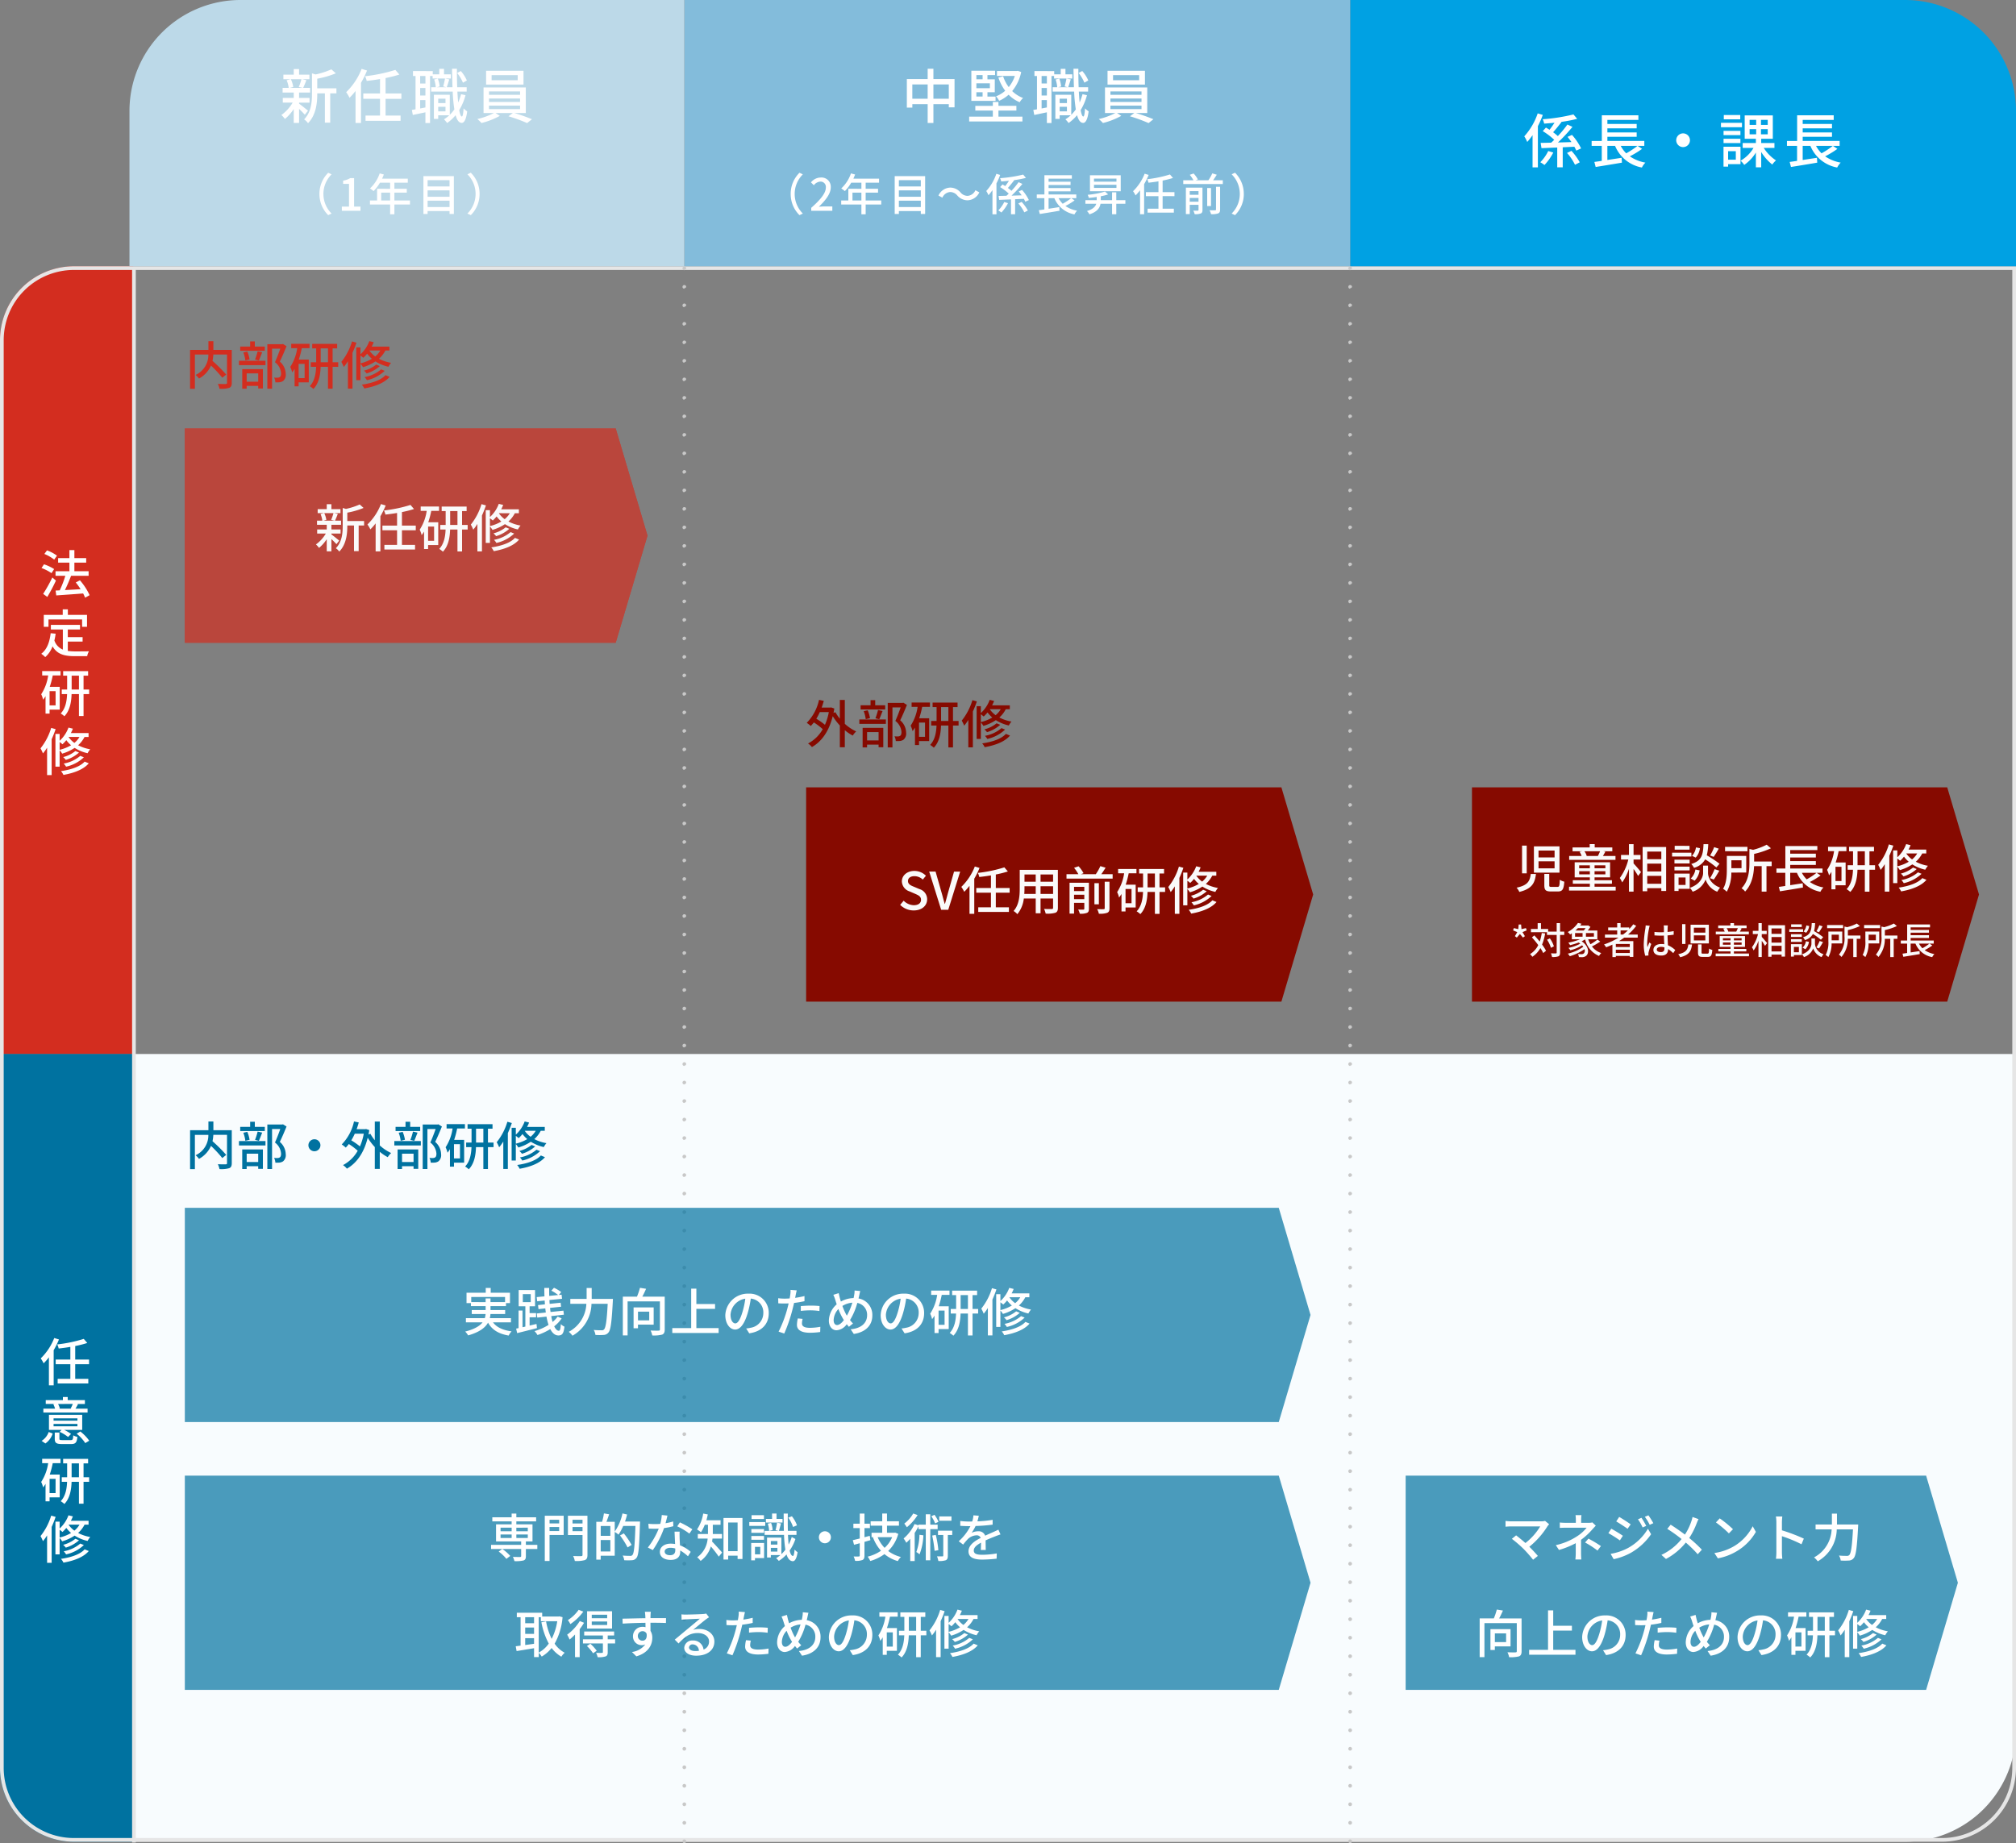 <svg xmlns="http://www.w3.org/2000/svg" width="545" height="498.391" viewBox="0 0 545 498.391"><rect x="0" y="0" width="545" height="498.391" fill="#808080" stroke="none"/><g transform="translate(-636 -997.779)"><path d="M20,0H36V213H0V20A20,20,0,0,1,20,0Z" transform="translate(636 1069.779)" fill="#d32d1f"/><path d="M0,0H36V213H20A20,20,0,0,1,0,193Z" transform="translate(636 1282.779)" fill="#0072a0"/><path d="M-2.268-10.248a10.643,10.643,0,0,0-2.7-1.428l-.714.966a11,11,0,0,1,2.66,1.526Zm-.77,3.626A12.213,12.213,0,0,0-5.782-7.91L-6.454-6.9a10.8,10.8,0,0,1,2.7,1.386Zm-.49,2.268A39.743,39.743,0,0,1-6.006.084l1.12.826A47.038,47.038,0,0,0-2.548-3.514ZM6.552.434A16.741,16.741,0,0,0,3.934-3.584L2.814-3a18.318,18.318,0,0,1,1.3,1.82c-1.456.084-2.926.168-4.242.238C.448-2.086,1.064-3.528,1.54-4.8H6.286V-6.034H2.436V-8.358H5.628V-9.59H2.436v-2.156H1.092V-9.59H-1.96v1.232H1.092v2.324H-2.66V-4.8H-.014A27.565,27.565,0,0,1-1.526-.868l-1.12.056L-2.464.5C-.56.364,2.184.182,4.8-.028A9.919,9.919,0,0,1,5.334,1.12ZM-4.564,7H4.522V8.986h1.33V5.766H.672v-1.5H-.714v1.5H-5.838v3.22h1.274ZM.658,12.99h4V11.772h-4V9.714h3.3V8.468H-3.92V9.714H-.686v5.432a4.007,4.007,0,0,1-2.282-2.464,17.121,17.121,0,0,0,.336-1.834l-1.344-.126c-.294,2.45-1.008,4.41-2.548,5.558a7.041,7.041,0,0,1,1.078.9,7.127,7.127,0,0,0,1.974-2.912c1.274,2.2,3.29,2.66,6.034,2.66H5.894a3.927,3.927,0,0,1,.49-1.316c-.8.028-3.15.028-3.752.028A14.628,14.628,0,0,1,.658,15.51Zm-3.3,17.246H-4.27v-3.85h1.624Zm-3.626-8.092h1.624a12.6,12.6,0,0,1-1.89,5.082A6.375,6.375,0,0,1-6.02,28.7a8.337,8.337,0,0,0,.658-.966v4.732H-4.27V31.384h2.744v-6.16h-2.7a23.632,23.632,0,0,0,.812-3.08h2.1V20.968H-6.272Zm7.966,3.808V22.2H3.668v3.752Zm4.732,0H4.914V22.2H6.146V20.982H-.6V22.2H.476v3.752H-.98v1.232H.462C.392,28.976.07,31.034-1.26,32.42a6.87,6.87,0,0,1,.994.756c1.512-1.568,1.876-3.892,1.946-5.992H3.668v5.922H4.914V27.184H6.426ZM-3.836,36.324a16.269,16.269,0,0,1-2.884,5.53,10.2,10.2,0,0,1,.658,1.372,13.872,13.872,0,0,0,1.12-1.554v7.42H-3.71v-9.7c.406-.9.77-1.82,1.078-2.73Zm2.282,3.808c.266.2.6.462.77.616A9.919,9.919,0,0,0,.252,39.642,7.825,7.825,0,0,0,1.54,41.014a10.916,10.916,0,0,1-3.094,1.232Zm5.376-1.358a6.088,6.088,0,0,1-1.386,1.61,6.479,6.479,0,0,1-1.568-1.6l.014-.014Zm2.45,0v-1.05H1.484a10.082,10.082,0,0,0,.546-1.19L.84,36.24a9.133,9.133,0,0,1-2.394,3.57V37.948H-2.688V46.8h1.134V42.358a6.021,6.021,0,0,1,.686.924,12.222,12.222,0,0,0,3.374-1.554,10.924,10.924,0,0,0,3.5,1.442,6.143,6.143,0,0,1,.714-1.064,10.852,10.852,0,0,1-3.276-1.092,7.824,7.824,0,0,0,1.736-2.24Zm-2.24,5.11A9.542,9.542,0,0,1-.448,45.97a5.157,5.157,0,0,1,.644.84A10.192,10.192,0,0,0,5,44.276Zm-1.33-1.3A8.51,8.51,0,0,1-.6,44.22a4.5,4.5,0,0,1,.714.756,9.342,9.342,0,0,0,3.57-1.988Zm2.506,2.856c-1.218,1.372-3.7,2.184-6.4,2.576a4.3,4.3,0,0,1,.672,1.022c2.9-.518,5.446-1.484,6.846-3.136Z" transform="translate(653.673 1158.279)" fill="#fff"/><path d="M-3.01-11.7A15.515,15.515,0,0,1-6.664-6.188a7.841,7.841,0,0,1,.784,1.33A15.143,15.143,0,0,0-4.452-6.482V1.092h1.288V-8.4a22.4,22.4,0,0,0,1.428-2.912ZM6.4-4.62V-5.88H2.66V-9.534a28.289,28.289,0,0,0,3.262-.826L4.97-11.466A37.862,37.862,0,0,1-2.2-9.968a4.984,4.984,0,0,1,.392,1.106C-.8-8.974.28-9.114,1.344-9.3V-5.88H-2.618v1.26H1.344V-.658h-3.43V.588H6.2V-.658H2.66V-4.62ZM2,6.13a10.763,10.763,0,0,1-.56,1.218l.224.056H-1.778l.28-.07a5.344,5.344,0,0,0-.476-1.2Zm4,1.274H2.73c.21-.336.434-.742.686-1.2l-.35-.07H5.278V5.094H.63v-.84h-1.3v.84H-5.306V6.13H-2.94l-.322.07a6.336,6.336,0,0,1,.476,1.2H-5.95v1.05H6.006ZM3.262,10.652H-3.192v-.63H3.262Zm0,1.526H-3.192v-.644H3.262ZM4.55,9.056H-4.438v4.088h3.416l-.532.532A10.138,10.138,0,0,1,.728,15.062l.8-.826A10.387,10.387,0,0,0-.322,13.144H4.55ZM-5.4,16.812A5.225,5.225,0,0,0-3.43,14.124l-1.078-.406a4.655,4.655,0,0,1-1.918,2.394ZM-.8,15.9c-.686,0-.812-.056-.812-.392V13.858H-2.87v1.666c0,1.134.392,1.442,1.946,1.442H1.54c1.2,0,1.554-.378,1.708-1.932a3.708,3.708,0,0,1-1.12-.42c-.056,1.134-.154,1.288-.7,1.288Zm3.85-1.722a10.682,10.682,0,0,1,2.324,2.534l1.078-.644a11.753,11.753,0,0,0-2.408-2.492Zm-5.7,16.056H-4.27v-3.85h1.624Zm-3.626-8.092h1.624a12.6,12.6,0,0,1-1.89,5.082A6.375,6.375,0,0,1-6.02,28.7a8.337,8.337,0,0,0,.658-.966v4.732H-4.27V31.384h2.744v-6.16h-2.7a23.632,23.632,0,0,0,.812-3.08h2.1V20.968H-6.272Zm7.966,3.808V22.2H3.668v3.752Zm4.732,0H4.914V22.2H6.146V20.982H-.6V22.2H.476v3.752H-.98v1.232H.462C.392,28.976.07,31.034-1.26,32.42a6.87,6.87,0,0,1,.994.756c1.512-1.568,1.876-3.892,1.946-5.992H3.668v5.922H4.914V27.184H6.426ZM-3.836,36.324a16.269,16.269,0,0,1-2.884,5.53,10.2,10.2,0,0,1,.658,1.372,13.872,13.872,0,0,0,1.12-1.554v7.42H-3.71v-9.7c.406-.9.77-1.82,1.078-2.73Zm2.282,3.808c.266.2.6.462.77.616A9.919,9.919,0,0,0,.252,39.642,7.825,7.825,0,0,0,1.54,41.014a10.916,10.916,0,0,1-3.094,1.232Zm5.376-1.358a6.088,6.088,0,0,1-1.386,1.61,6.479,6.479,0,0,1-1.568-1.6l.014-.014Zm2.45,0v-1.05H1.484a10.082,10.082,0,0,0,.546-1.19L.84,36.24a9.133,9.133,0,0,1-2.394,3.57V37.948H-2.688V46.8h1.134V42.358a6.021,6.021,0,0,1,.686.924,12.222,12.222,0,0,0,3.374-1.554,10.924,10.924,0,0,0,3.5,1.442,6.143,6.143,0,0,1,.714-1.064,10.852,10.852,0,0,1-3.276-1.092,7.824,7.824,0,0,0,1.736-2.24Zm-2.24,5.11A9.542,9.542,0,0,1-.448,45.97a5.157,5.157,0,0,1,.644.84A10.192,10.192,0,0,0,5,44.276Zm-1.33-1.3A8.51,8.51,0,0,1-.6,44.22a4.5,4.5,0,0,1,.714.756,9.342,9.342,0,0,0,3.57-1.988Zm2.506,2.856c-1.218,1.372-3.7,2.184-6.4,2.576a4.3,4.3,0,0,1,.672,1.022c2.9-.518,5.446-1.484,6.846-3.136Z" transform="translate(653.673 1371.279)" fill="#fff"/><path d="M0,0H509V183a30,30,0,0,1-30,30H0Z" transform="translate(672 1282.779)" fill="#f8fcfe"/><path d="M20,1A18.983,18.983,0,0,0,1,20V406a18.983,18.983,0,0,0,19,19H525a18.983,18.983,0,0,0,19-19V1H20m0-1H545V406a20,20,0,0,1-20,20H20A20,20,0,0,1,0,406V20A20,20,0,0,1,20,0Z" transform="translate(636 1069.779)" fill="#e6e6e6"/><path d="M11727-15342.654a.5.5,0,0,1-.5-.5v0a.5.5,0,0,1,.5-.5.5.5,0,0,1,.5.5v0A.5.5,0,0,1,11727-15342.654Zm0-5a.5.5,0,0,1-.5-.5v-.006a.5.5,0,0,1,.5-.5.5.5,0,0,1,.5.5v.006A.5.5,0,0,1,11727-15347.659Zm0-5.006a.5.5,0,0,1-.5-.5v-.006a.5.5,0,0,1,.5-.5.5.5,0,0,1,.5.5v.006A.5.5,0,0,1,11727-15352.665Zm0-5.006a.5.5,0,0,1-.5-.5v0a.5.5,0,0,1,.5-.5.5.5,0,0,1,.5.5v0A.5.5,0,0,1,11727-15357.671Zm0-5a.5.5,0,0,1-.5-.5v-.006a.5.5,0,0,1,.5-.5.5.5,0,0,1,.5.5v.006A.5.5,0,0,1,11727-15362.676Zm0-5.006a.5.5,0,0,1-.5-.5v0a.5.5,0,0,1,.5-.5.5.5,0,0,1,.5.5v0A.5.5,0,0,1,11727-15367.682Zm0-5a.5.5,0,0,1-.5-.5v-.006a.5.5,0,0,1,.5-.5.5.5,0,0,1,.5.5v.006A.5.5,0,0,1,11727-15372.687Zm0-5.006a.5.5,0,0,1-.5-.5v-.006a.5.5,0,0,1,.5-.5.5.5,0,0,1,.5.5v.006A.5.5,0,0,1,11727-15377.692Zm0-5.006a.5.5,0,0,1-.5-.5v0a.5.5,0,0,1,.5-.5.5.5,0,0,1,.5.5v0A.5.5,0,0,1,11727-15382.7Zm0-5a.5.5,0,0,1-.5-.5v-.006a.5.5,0,0,1,.5-.5.5.5,0,0,1,.5.5v.006A.5.5,0,0,1,11727-15387.7Zm0-5.006a.5.5,0,0,1-.5-.5v-.006a.5.5,0,0,1,.5-.5.5.5,0,0,1,.5.5v.006A.5.5,0,0,1,11727-15392.709Zm0-5.006a.5.5,0,0,1-.5-.5v0a.5.5,0,0,1,.5-.5.5.5,0,0,1,.5.5v0A.5.5,0,0,1,11727-15397.715Zm0-5a.5.5,0,0,1-.5-.5v-.006a.5.5,0,0,1,.5-.5.5.5,0,0,1,.5.5v.006A.5.5,0,0,1,11727-15402.72Zm0-5.006a.5.5,0,0,1-.5-.5v0a.5.5,0,0,1,.5-.5.5.5,0,0,1,.5.5v0A.5.5,0,0,1,11727-15407.726Zm0-5a.5.5,0,0,1-.5-.5v-.006a.5.5,0,0,1,.5-.5.5.5,0,0,1,.5.5v.006A.5.5,0,0,1,11727-15412.73Zm0-5.006a.5.5,0,0,1-.5-.5v-.006a.5.5,0,0,1,.5-.5.5.5,0,0,1,.5.5v.006A.5.5,0,0,1,11727-15417.736Zm0-5.006a.5.5,0,0,1-.5-.5v0a.5.5,0,0,1,.5-.5.5.5,0,0,1,.5.5v0A.5.5,0,0,1,11727-15422.742Zm0-5a.5.5,0,0,1-.5-.5v-.006a.5.5,0,0,1,.5-.5.5.5,0,0,1,.5.5v.006A.5.5,0,0,1,11727-15427.747Zm0-5.006a.5.5,0,0,1-.5-.5v-.006a.5.5,0,0,1,.5-.5.5.5,0,0,1,.5.5v.006A.5.5,0,0,1,11727-15432.753Zm0-5.006a.5.5,0,0,1-.5-.5v0a.5.5,0,0,1,.5-.5.5.5,0,0,1,.5.5v0A.5.5,0,0,1,11727-15437.759Zm0-5a.5.5,0,0,1-.5-.5v-.006a.5.5,0,0,1,.5-.5.5.5,0,0,1,.5.5v.006A.5.5,0,0,1,11727-15442.764Zm0-5.006a.5.5,0,0,1-.5-.5v-.006a.5.5,0,0,1,.5-.5.5.5,0,0,1,.5.5v.006A.5.5,0,0,1,11727-15447.77Zm0-5.006a.5.5,0,0,1-.5-.5v0a.5.5,0,0,1,.5-.5.5.5,0,0,1,.5.5v0A.5.5,0,0,1,11727-15452.775Zm0-5a.5.5,0,0,1-.5-.5v-.006a.5.5,0,0,1,.5-.5.5.5,0,0,1,.5.5v.006A.5.5,0,0,1,11727-15457.78Zm0-5.006a.5.5,0,0,1-.5-.5v0a.5.5,0,0,1,.5-.5.5.5,0,0,1,.5.5v0A.5.5,0,0,1,11727-15462.786Zm0-5a.5.5,0,0,1-.5-.5v-.006a.5.5,0,0,1,.5-.5.5.5,0,0,1,.5.5v.006A.5.5,0,0,1,11727-15467.791Zm0-5.006a.5.5,0,0,1-.5-.5v-.006a.5.5,0,0,1,.5-.5.5.5,0,0,1,.5.5v.006A.5.5,0,0,1,11727-15472.8Zm0-5.006a.5.5,0,0,1-.5-.5v0a.5.5,0,0,1,.5-.5.5.5,0,0,1,.5.5v0A.5.5,0,0,1,11727-15477.8Zm0-5a.5.5,0,0,1-.5-.5v-.006a.5.5,0,0,1,.5-.5.5.5,0,0,1,.5.5v.006A.5.5,0,0,1,11727-15482.808Zm0-5.006a.5.5,0,0,1-.5-.5v-.006a.5.5,0,0,1,.5-.5.5.5,0,0,1,.5.5v.006A.5.5,0,0,1,11727-15487.813Zm0-5.006a.5.5,0,0,1-.5-.5v0a.5.5,0,0,1,.5-.5.5.5,0,0,1,.5.5v0A.5.5,0,0,1,11727-15492.819Zm0-5a.5.5,0,0,1-.5-.5v-.006a.5.5,0,0,1,.5-.5.5.5,0,0,1,.5.5v.006A.5.5,0,0,1,11727-15497.824Zm0-5.006a.5.5,0,0,1-.5-.5v0a.5.5,0,0,1,.5-.5.5.5,0,0,1,.5.5v0A.5.5,0,0,1,11727-15502.83Zm0-5a.5.5,0,0,1-.5-.5v-.006a.5.5,0,0,1,.5-.5.5.5,0,0,1,.5.5v.006A.5.5,0,0,1,11727-15507.835Zm0-5.006a.5.5,0,0,1-.5-.5v-.006a.5.5,0,0,1,.5-.5.5.5,0,0,1,.5.5v.006A.5.5,0,0,1,11727-15512.841Zm0-5.006a.5.5,0,0,1-.5-.5v0a.5.5,0,0,1,.5-.5.5.5,0,0,1,.5.5v0A.5.5,0,0,1,11727-15517.847Zm0-5a.5.5,0,0,1-.5-.5v-.006a.5.5,0,0,1,.5-.5.5.5,0,0,1,.5.5v.006A.5.5,0,0,1,11727-15522.852Zm0-5.006a.5.5,0,0,1-.5-.5v-.006a.5.5,0,0,1,.5-.5.5.5,0,0,1,.5.5v.006A.5.5,0,0,1,11727-15527.857Zm0-5.006a.5.5,0,0,1-.5-.5v0a.5.5,0,0,1,.5-.5.5.5,0,0,1,.5.5v0A.5.5,0,0,1,11727-15532.863Zm0-5a.5.5,0,0,1-.5-.5v-.006a.5.5,0,0,1,.5-.5.5.5,0,0,1,.5.5v.006A.5.5,0,0,1,11727-15537.868Zm0-5.006a.5.5,0,0,1-.5-.5v-.006a.5.5,0,0,1,.5-.5.5.5,0,0,1,.5.5v.006A.5.5,0,0,1,11727-15542.874Zm0-5.006a.5.5,0,0,1-.5-.5v0a.5.5,0,0,1,.5-.5.5.5,0,0,1,.5.5v0A.5.5,0,0,1,11727-15547.88Zm0-5a.5.5,0,0,1-.5-.5v-.006a.5.5,0,0,1,.5-.5.5.5,0,0,1,.5.5v.006A.5.5,0,0,1,11727-15552.885Zm0-5.006a.5.5,0,0,1-.5-.5v0a.5.5,0,0,1,.5-.5.5.5,0,0,1,.5.5v0A.5.5,0,0,1,11727-15557.891Zm0-5a.5.5,0,0,1-.5-.5v-.006a.5.5,0,0,1,.5-.5.5.5,0,0,1,.5.5v.006A.5.5,0,0,1,11727-15562.9Zm0-5.006a.5.5,0,0,1-.5-.5v-.006a.5.5,0,0,1,.5-.5.5.5,0,0,1,.5.5v.006A.5.5,0,0,1,11727-15567.9Zm0-5.006a.5.5,0,0,1-.5-.5v0a.5.5,0,0,1,.5-.5.5.5,0,0,1,.5.5v0A.5.5,0,0,1,11727-15572.907Zm0-5a.5.5,0,0,1-.5-.5v-.006a.5.5,0,0,1,.5-.5.5.5,0,0,1,.5.5v.006A.5.5,0,0,1,11727-15577.912Zm0-5.006a.5.5,0,0,1-.5-.5v-.006a.5.5,0,0,1,.5-.5.5.5,0,0,1,.5.5v.006A.5.5,0,0,1,11727-15582.918Zm0-5.006a.5.5,0,0,1-.5-.5v0a.5.5,0,0,1,.5-.5.5.5,0,0,1,.5.5v0A.5.5,0,0,1,11727-15587.924Zm0-5a.5.5,0,0,1-.5-.5v-.006a.5.5,0,0,1,.5-.5.5.5,0,0,1,.5.5v.006A.5.5,0,0,1,11727-15592.929Zm0-5.006a.5.5,0,0,1-.5-.5v-.006a.5.5,0,0,1,.5-.5.5.5,0,0,1,.5.5v.006A.5.5,0,0,1,11727-15597.935Zm0-5.006a.5.5,0,0,1-.5-.5v0a.5.5,0,0,1,.5-.5.5.5,0,0,1,.5.5v0A.5.5,0,0,1,11727-15602.94Zm0-5a.5.5,0,0,1-.5-.5v-.006a.5.5,0,0,1,.5-.5.5.5,0,0,1,.5.5v.006A.5.5,0,0,1,11727-15607.945Zm0-5.006a.5.5,0,0,1-.5-.5v0a.5.5,0,0,1,.5-.5.5.5,0,0,1,.5.5v0A.5.5,0,0,1,11727-15612.951Zm0-5a.5.5,0,0,1-.5-.5v-.006a.5.5,0,0,1,.5-.5.5.5,0,0,1,.5.5v.006A.5.5,0,0,1,11727-15617.956Zm0-5.006a.5.5,0,0,1-.5-.5v-.006a.5.5,0,0,1,.5-.5.5.5,0,0,1,.5.5v.006A.5.5,0,0,1,11727-15622.962Zm0-5.006a.5.5,0,0,1-.5-.5v0a.5.5,0,0,1,.5-.5.5.5,0,0,1,.5.5v0A.5.5,0,0,1,11727-15627.968Zm0-5a.5.5,0,0,1-.5-.5v-.006a.5.5,0,0,1,.5-.5.5.5,0,0,1,.5.5v.006A.5.5,0,0,1,11727-15632.973Zm0-5.006a.5.5,0,0,1-.5-.5v-.006a.5.5,0,0,1,.5-.5.5.5,0,0,1,.5.5v.006A.5.5,0,0,1,11727-15637.979Zm0-5.006a.5.5,0,0,1-.5-.5v0a.5.5,0,0,1,.5-.5.5.5,0,0,1,.5.5v0A.5.5,0,0,1,11727-15642.984Zm0-5a.5.5,0,0,1-.5-.5v-.006a.5.5,0,0,1,.5-.5.5.5,0,0,1,.5.5v.006A.5.5,0,0,1,11727-15647.989Zm0-5.006a.5.5,0,0,1-.5-.5v0a.5.5,0,0,1,.5-.5.5.5,0,0,1,.5.5v0A.5.5,0,0,1,11727-15653Zm0-5a.5.5,0,0,1-.5-.5v-.006a.5.5,0,0,1,.5-.5.5.5,0,0,1,.5.5v.006A.5.5,0,0,1,11727-15658Zm0-5.006a.5.5,0,0,1-.5-.5v-.006a.5.5,0,0,1,.5-.5.5.5,0,0,1,.5.5v.006A.5.5,0,0,1,11727-15663.006Zm0-5.006a.5.5,0,0,1-.5-.5v0a.5.5,0,0,1,.5-.5.5.5,0,0,1,.5.5v0A.5.5,0,0,1,11727-15668.012Zm0-5a.5.5,0,0,1-.5-.5v-.006a.5.5,0,0,1,.5-.5.5.5,0,0,1,.5.5v.006A.5.5,0,0,1,11727-15673.017Zm0-5.006a.5.5,0,0,1-.5-.5v-.006a.5.5,0,0,1,.5-.5.5.5,0,0,1,.5.5v.006A.5.5,0,0,1,11727-15678.022Zm0-5.006a.5.5,0,0,1-.5-.5v0a.5.5,0,0,1,.5-.5.5.5,0,0,1,.5.5v0A.5.5,0,0,1,11727-15683.028Zm0-5a.5.5,0,0,1-.5-.5v-.006a.5.5,0,0,1,.5-.5.5.5,0,0,1,.5.5v.006A.5.5,0,0,1,11727-15688.033Zm0-5.006a.5.5,0,0,1-.5-.5v0a.5.5,0,0,1,.5-.5.5.5,0,0,1,.5.5v0A.5.5,0,0,1,11727-15693.039Zm0-5a.5.5,0,0,1-.5-.5v-.006a.5.5,0,0,1,.5-.5.5.5,0,0,1,.5.5v.006A.5.5,0,0,1,11727-15698.044Zm0-5.006a.5.5,0,0,1-.5-.5v-.006a.5.5,0,0,1,.5-.5.5.5,0,0,1,.5.5v.006A.5.5,0,0,1,11727-15703.05Zm0-5.006a.5.5,0,0,1-.5-.5v0a.5.5,0,0,1,.5-.5.5.5,0,0,1,.5.5v0A.5.5,0,0,1,11727-15708.056Zm0-5a.5.5,0,0,1-.5-.5v-.006a.5.5,0,0,1,.5-.5.5.5,0,0,1,.5.5v.006A.5.5,0,0,1,11727-15713.061Zm0-5.006a.5.5,0,0,1-.5-.5v-.006a.5.5,0,0,1,.5-.5.5.5,0,0,1,.5.5v.006A.5.5,0,0,1,11727-15718.066Zm0-5.006a.5.5,0,0,1-.5-.5v0a.5.5,0,0,1,.5-.5.5.5,0,0,1,.5.5v0A.5.5,0,0,1,11727-15723.072Zm0-5a.5.5,0,0,1-.5-.5v-.006a.5.5,0,0,1,.5-.5.5.5,0,0,1,.5.5v.006A.5.5,0,0,1,11727-15728.077Zm0-5.006a.5.5,0,0,1-.5-.5v-.006a.5.5,0,0,1,.5-.5.5.5,0,0,1,.5.5v.006A.5.5,0,0,1,11727-15733.083Zm0-5.006a.5.5,0,0,1-.5-.5v0a.5.5,0,0,1,.5-.5.5.5,0,0,1,.5.5v0A.5.5,0,0,1,11727-15738.089Zm0-5a.5.5,0,0,1-.5-.5v-.006a.5.5,0,0,1,.5-.5.5.5,0,0,1,.5.5v.006A.5.5,0,0,1,11727-15743.094Zm0-5.006a.5.5,0,0,1-.5-.5v0a.5.5,0,0,1,.5-.5.5.5,0,0,1,.5.5v0A.5.5,0,0,1,11727-15748.1Zm0-5a.5.5,0,0,1-.5-.5v-.006a.5.5,0,0,1,.5-.5.5.5,0,0,1,.5.5v.006A.5.5,0,0,1,11727-15753.1Zm0-5.006a.5.5,0,0,1-.5-.5v-.006a.5.5,0,0,1,.5-.5.5.5,0,0,1,.5.5v.006A.5.5,0,0,1,11727-15758.11Zm0-5.006a.5.5,0,0,1-.5-.5v0a.5.5,0,0,1,.5-.5.5.5,0,0,1,.5.5v0A.5.5,0,0,1,11727-15763.116Zm0-5a.5.5,0,0,1-.5-.5v-.006a.5.5,0,0,1,.5-.5.5.5,0,0,1,.5.5v.006A.5.5,0,0,1,11727-15768.121Z" transform="translate(-10726 16838.824)" fill="#c8c8c8"/><path d="M11727-15342.654a.5.5,0,0,1-.5-.5v0a.5.5,0,0,1,.5-.5.5.5,0,0,1,.5.5v0A.5.5,0,0,1,11727-15342.654Zm0-5a.5.5,0,0,1-.5-.5v-.006a.5.5,0,0,1,.5-.5.5.5,0,0,1,.5.5v.006A.5.5,0,0,1,11727-15347.659Zm0-5.006a.5.5,0,0,1-.5-.5v-.006a.5.5,0,0,1,.5-.5.5.5,0,0,1,.5.5v.006A.5.5,0,0,1,11727-15352.665Zm0-5.006a.5.5,0,0,1-.5-.5v0a.5.5,0,0,1,.5-.5.5.5,0,0,1,.5.5v0A.5.5,0,0,1,11727-15357.671Zm0-5a.5.5,0,0,1-.5-.5v-.006a.5.5,0,0,1,.5-.5.5.5,0,0,1,.5.5v.006A.5.5,0,0,1,11727-15362.676Zm0-5.006a.5.5,0,0,1-.5-.5v0a.5.5,0,0,1,.5-.5.5.5,0,0,1,.5.5v0A.5.5,0,0,1,11727-15367.682Zm0-5a.5.5,0,0,1-.5-.5v-.006a.5.5,0,0,1,.5-.5.5.5,0,0,1,.5.5v.006A.5.5,0,0,1,11727-15372.687Zm0-5.006a.5.5,0,0,1-.5-.5v-.006a.5.5,0,0,1,.5-.5.5.5,0,0,1,.5.5v.006A.5.5,0,0,1,11727-15377.692Zm0-5.006a.5.5,0,0,1-.5-.5v0a.5.5,0,0,1,.5-.5.5.5,0,0,1,.5.5v0A.5.5,0,0,1,11727-15382.7Zm0-5a.5.5,0,0,1-.5-.5v-.006a.5.5,0,0,1,.5-.5.5.5,0,0,1,.5.5v.006A.5.5,0,0,1,11727-15387.7Zm0-5.006a.5.5,0,0,1-.5-.5v-.006a.5.5,0,0,1,.5-.5.5.5,0,0,1,.5.5v.006A.5.5,0,0,1,11727-15392.709Zm0-5.006a.5.5,0,0,1-.5-.5v0a.5.5,0,0,1,.5-.5.5.5,0,0,1,.5.5v0A.5.5,0,0,1,11727-15397.715Zm0-5a.5.5,0,0,1-.5-.5v-.006a.5.5,0,0,1,.5-.5.5.5,0,0,1,.5.5v.006A.5.5,0,0,1,11727-15402.72Zm0-5.006a.5.5,0,0,1-.5-.5v0a.5.5,0,0,1,.5-.5.5.5,0,0,1,.5.5v0A.5.5,0,0,1,11727-15407.726Zm0-5a.5.5,0,0,1-.5-.5v-.006a.5.5,0,0,1,.5-.5.5.5,0,0,1,.5.5v.006A.5.5,0,0,1,11727-15412.73Zm0-5.006a.5.5,0,0,1-.5-.5v-.006a.5.5,0,0,1,.5-.5.5.5,0,0,1,.5.5v.006A.5.5,0,0,1,11727-15417.736Zm0-5.006a.5.5,0,0,1-.5-.5v0a.5.5,0,0,1,.5-.5.5.5,0,0,1,.5.5v0A.5.5,0,0,1,11727-15422.742Zm0-5a.5.5,0,0,1-.5-.5v-.006a.5.5,0,0,1,.5-.5.5.5,0,0,1,.5.5v.006A.5.5,0,0,1,11727-15427.747Zm0-5.006a.5.5,0,0,1-.5-.5v-.006a.5.5,0,0,1,.5-.5.5.5,0,0,1,.5.5v.006A.5.5,0,0,1,11727-15432.753Zm0-5.006a.5.5,0,0,1-.5-.5v0a.5.5,0,0,1,.5-.5.5.5,0,0,1,.5.5v0A.5.5,0,0,1,11727-15437.759Zm0-5a.5.5,0,0,1-.5-.5v-.006a.5.5,0,0,1,.5-.5.5.5,0,0,1,.5.5v.006A.5.5,0,0,1,11727-15442.764Zm0-5.006a.5.5,0,0,1-.5-.5v-.006a.5.5,0,0,1,.5-.5.5.5,0,0,1,.5.5v.006A.5.5,0,0,1,11727-15447.77Zm0-5.006a.5.5,0,0,1-.5-.5v0a.5.5,0,0,1,.5-.5.5.5,0,0,1,.5.5v0A.5.5,0,0,1,11727-15452.775Zm0-5a.5.5,0,0,1-.5-.5v-.006a.5.5,0,0,1,.5-.5.5.5,0,0,1,.5.5v.006A.5.5,0,0,1,11727-15457.78Zm0-5.006a.5.5,0,0,1-.5-.5v0a.5.5,0,0,1,.5-.5.5.5,0,0,1,.5.5v0A.5.5,0,0,1,11727-15462.786Zm0-5a.5.5,0,0,1-.5-.5v-.006a.5.5,0,0,1,.5-.5.5.5,0,0,1,.5.5v.006A.5.5,0,0,1,11727-15467.791Zm0-5.006a.5.5,0,0,1-.5-.5v-.006a.5.5,0,0,1,.5-.5.5.5,0,0,1,.5.5v.006A.5.5,0,0,1,11727-15472.8Zm0-5.006a.5.5,0,0,1-.5-.5v0a.5.5,0,0,1,.5-.5.5.5,0,0,1,.5.5v0A.5.5,0,0,1,11727-15477.8Zm0-5a.5.5,0,0,1-.5-.5v-.006a.5.5,0,0,1,.5-.5.5.5,0,0,1,.5.5v.006A.5.5,0,0,1,11727-15482.808Zm0-5.006a.5.5,0,0,1-.5-.5v-.006a.5.5,0,0,1,.5-.5.5.5,0,0,1,.5.5v.006A.5.5,0,0,1,11727-15487.813Zm0-5.006a.5.5,0,0,1-.5-.5v0a.5.5,0,0,1,.5-.5.5.5,0,0,1,.5.5v0A.5.5,0,0,1,11727-15492.819Zm0-5a.5.5,0,0,1-.5-.5v-.006a.5.5,0,0,1,.5-.5.5.5,0,0,1,.5.5v.006A.5.5,0,0,1,11727-15497.824Zm0-5.006a.5.5,0,0,1-.5-.5v0a.5.5,0,0,1,.5-.5.5.5,0,0,1,.5.5v0A.5.5,0,0,1,11727-15502.83Zm0-5a.5.5,0,0,1-.5-.5v-.006a.5.5,0,0,1,.5-.5.5.5,0,0,1,.5.5v.006A.5.5,0,0,1,11727-15507.835Zm0-5.006a.5.5,0,0,1-.5-.5v-.006a.5.5,0,0,1,.5-.5.5.5,0,0,1,.5.5v.006A.5.5,0,0,1,11727-15512.841Zm0-5.006a.5.5,0,0,1-.5-.5v0a.5.5,0,0,1,.5-.5.5.5,0,0,1,.5.5v0A.5.5,0,0,1,11727-15517.847Zm0-5a.5.5,0,0,1-.5-.5v-.006a.5.5,0,0,1,.5-.5.5.5,0,0,1,.5.5v.006A.5.5,0,0,1,11727-15522.852Zm0-5.006a.5.5,0,0,1-.5-.5v-.006a.5.5,0,0,1,.5-.5.5.5,0,0,1,.5.5v.006A.5.5,0,0,1,11727-15527.857Zm0-5.006a.5.5,0,0,1-.5-.5v0a.5.5,0,0,1,.5-.5.5.5,0,0,1,.5.5v0A.5.5,0,0,1,11727-15532.863Zm0-5a.5.5,0,0,1-.5-.5v-.006a.5.5,0,0,1,.5-.5.5.5,0,0,1,.5.5v.006A.5.5,0,0,1,11727-15537.868Zm0-5.006a.5.5,0,0,1-.5-.5v-.006a.5.5,0,0,1,.5-.5.5.5,0,0,1,.5.5v.006A.5.5,0,0,1,11727-15542.874Zm0-5.006a.5.5,0,0,1-.5-.5v0a.5.5,0,0,1,.5-.5.5.5,0,0,1,.5.5v0A.5.5,0,0,1,11727-15547.88Zm0-5a.5.5,0,0,1-.5-.5v-.006a.5.5,0,0,1,.5-.5.5.5,0,0,1,.5.5v.006A.5.5,0,0,1,11727-15552.885Zm0-5.006a.5.5,0,0,1-.5-.5v0a.5.5,0,0,1,.5-.5.5.5,0,0,1,.5.5v0A.5.5,0,0,1,11727-15557.891Zm0-5a.5.5,0,0,1-.5-.5v-.006a.5.5,0,0,1,.5-.5.5.5,0,0,1,.5.5v.006A.5.5,0,0,1,11727-15562.9Zm0-5.006a.5.5,0,0,1-.5-.5v-.006a.5.5,0,0,1,.5-.5.5.5,0,0,1,.5.5v.006A.5.5,0,0,1,11727-15567.9Zm0-5.006a.5.5,0,0,1-.5-.5v0a.5.5,0,0,1,.5-.5.5.5,0,0,1,.5.5v0A.5.5,0,0,1,11727-15572.907Zm0-5a.5.5,0,0,1-.5-.5v-.006a.5.5,0,0,1,.5-.5.5.5,0,0,1,.5.5v.006A.5.5,0,0,1,11727-15577.912Zm0-5.006a.5.5,0,0,1-.5-.5v-.006a.5.5,0,0,1,.5-.5.5.5,0,0,1,.5.5v.006A.5.5,0,0,1,11727-15582.918Zm0-5.006a.5.5,0,0,1-.5-.5v0a.5.5,0,0,1,.5-.5.5.5,0,0,1,.5.5v0A.5.5,0,0,1,11727-15587.924Zm0-5a.5.5,0,0,1-.5-.5v-.006a.5.5,0,0,1,.5-.5.5.5,0,0,1,.5.5v.006A.5.5,0,0,1,11727-15592.929Zm0-5.006a.5.5,0,0,1-.5-.5v-.006a.5.5,0,0,1,.5-.5.5.5,0,0,1,.5.5v.006A.5.5,0,0,1,11727-15597.935Zm0-5.006a.5.5,0,0,1-.5-.5v0a.5.5,0,0,1,.5-.5.5.5,0,0,1,.5.5v0A.5.5,0,0,1,11727-15602.94Zm0-5a.5.5,0,0,1-.5-.5v-.006a.5.5,0,0,1,.5-.5.5.5,0,0,1,.5.5v.006A.5.5,0,0,1,11727-15607.945Zm0-5.006a.5.5,0,0,1-.5-.5v0a.5.5,0,0,1,.5-.5.5.5,0,0,1,.5.5v0A.5.5,0,0,1,11727-15612.951Zm0-5a.5.5,0,0,1-.5-.5v-.006a.5.5,0,0,1,.5-.5.5.5,0,0,1,.5.5v.006A.5.5,0,0,1,11727-15617.956Zm0-5.006a.5.5,0,0,1-.5-.5v-.006a.5.5,0,0,1,.5-.5.5.5,0,0,1,.5.5v.006A.5.5,0,0,1,11727-15622.962Zm0-5.006a.5.5,0,0,1-.5-.5v0a.5.5,0,0,1,.5-.5.5.5,0,0,1,.5.5v0A.5.5,0,0,1,11727-15627.968Zm0-5a.5.5,0,0,1-.5-.5v-.006a.5.5,0,0,1,.5-.5.5.5,0,0,1,.5.5v.006A.5.5,0,0,1,11727-15632.973Zm0-5.006a.5.5,0,0,1-.5-.5v-.006a.5.5,0,0,1,.5-.5.5.5,0,0,1,.5.5v.006A.5.5,0,0,1,11727-15637.979Zm0-5.006a.5.5,0,0,1-.5-.5v0a.5.5,0,0,1,.5-.5.5.5,0,0,1,.5.5v0A.5.5,0,0,1,11727-15642.984Zm0-5a.5.5,0,0,1-.5-.5v-.006a.5.5,0,0,1,.5-.5.5.5,0,0,1,.5.5v.006A.5.5,0,0,1,11727-15647.989Zm0-5.006a.5.5,0,0,1-.5-.5v0a.5.5,0,0,1,.5-.5.5.5,0,0,1,.5.5v0A.5.5,0,0,1,11727-15653Zm0-5a.5.5,0,0,1-.5-.5v-.006a.5.5,0,0,1,.5-.5.5.5,0,0,1,.5.5v.006A.5.5,0,0,1,11727-15658Zm0-5.006a.5.5,0,0,1-.5-.5v-.006a.5.5,0,0,1,.5-.5.5.5,0,0,1,.5.5v.006A.5.5,0,0,1,11727-15663.006Zm0-5.006a.5.5,0,0,1-.5-.5v0a.5.5,0,0,1,.5-.5.5.5,0,0,1,.5.5v0A.5.5,0,0,1,11727-15668.012Zm0-5a.5.5,0,0,1-.5-.5v-.006a.5.5,0,0,1,.5-.5.5.5,0,0,1,.5.5v.006A.5.5,0,0,1,11727-15673.017Zm0-5.006a.5.5,0,0,1-.5-.5v-.006a.5.5,0,0,1,.5-.5.5.5,0,0,1,.5.5v.006A.5.5,0,0,1,11727-15678.022Zm0-5.006a.5.5,0,0,1-.5-.5v0a.5.5,0,0,1,.5-.5.5.5,0,0,1,.5.5v0A.5.5,0,0,1,11727-15683.028Zm0-5a.5.5,0,0,1-.5-.5v-.006a.5.5,0,0,1,.5-.5.5.5,0,0,1,.5.5v.006A.5.5,0,0,1,11727-15688.033Zm0-5.006a.5.5,0,0,1-.5-.5v0a.5.5,0,0,1,.5-.5.5.5,0,0,1,.5.5v0A.5.5,0,0,1,11727-15693.039Zm0-5a.5.5,0,0,1-.5-.5v-.006a.5.5,0,0,1,.5-.5.5.5,0,0,1,.5.5v.006A.5.5,0,0,1,11727-15698.044Zm0-5.006a.5.5,0,0,1-.5-.5v-.006a.5.5,0,0,1,.5-.5.5.5,0,0,1,.5.5v.006A.5.5,0,0,1,11727-15703.05Zm0-5.006a.5.5,0,0,1-.5-.5v0a.5.5,0,0,1,.5-.5.5.5,0,0,1,.5.5v0A.5.5,0,0,1,11727-15708.056Zm0-5a.5.5,0,0,1-.5-.5v-.006a.5.5,0,0,1,.5-.5.5.5,0,0,1,.5.5v.006A.5.5,0,0,1,11727-15713.061Zm0-5.006a.5.5,0,0,1-.5-.5v-.006a.5.5,0,0,1,.5-.5.5.5,0,0,1,.5.5v.006A.5.5,0,0,1,11727-15718.066Zm0-5.006a.5.5,0,0,1-.5-.5v0a.5.5,0,0,1,.5-.5.5.5,0,0,1,.5.5v0A.5.5,0,0,1,11727-15723.072Zm0-5a.5.5,0,0,1-.5-.5v-.006a.5.5,0,0,1,.5-.5.5.5,0,0,1,.5.5v.006A.5.5,0,0,1,11727-15728.077Zm0-5.006a.5.5,0,0,1-.5-.5v-.006a.5.5,0,0,1,.5-.5.5.5,0,0,1,.5.5v.006A.5.5,0,0,1,11727-15733.083Zm0-5.006a.5.5,0,0,1-.5-.5v0a.5.5,0,0,1,.5-.5.5.5,0,0,1,.5.5v0A.5.5,0,0,1,11727-15738.089Zm0-5a.5.5,0,0,1-.5-.5v-.006a.5.5,0,0,1,.5-.5.5.5,0,0,1,.5.5v.006A.5.5,0,0,1,11727-15743.094Zm0-5.006a.5.5,0,0,1-.5-.5v0a.5.5,0,0,1,.5-.5.5.5,0,0,1,.5.5v0A.5.5,0,0,1,11727-15748.1Zm0-5a.5.5,0,0,1-.5-.5v-.006a.5.5,0,0,1,.5-.5.5.5,0,0,1,.5.5v.006A.5.5,0,0,1,11727-15753.1Zm0-5.006a.5.5,0,0,1-.5-.5v-.006a.5.5,0,0,1,.5-.5.5.5,0,0,1,.5.5v.006A.5.5,0,0,1,11727-15758.11Zm0-5.006a.5.5,0,0,1-.5-.5v0a.5.5,0,0,1,.5-.5.5.5,0,0,1,.5.5v0A.5.5,0,0,1,11727-15763.116Zm0-5a.5.5,0,0,1-.5-.5v-.006a.5.5,0,0,1,.5-.5.5.5,0,0,1,.5.5v.006A.5.5,0,0,1,11727-15768.121Z" transform="translate(-10906 16838.824)" fill="#c8c8c8"/><path d="M11727.5-15342.824h-1v-425.8h1Z" transform="translate(-11054.792 16838.822)" fill="#e6e6e6"/><path d="M0,0H150a30,30,0,0,1,30,30V72H0Z" transform="translate(1001 997.779)" fill="#00a1e3"/><path d="M0,0H180V72H0Z" transform="translate(821 997.779)" fill="#83bcdb"/><path d="M30,0H150V72H0V30A30,30,0,0,1,30,0Z" transform="translate(671 997.779)" fill="#bcd9e8"/><path d="M-21.648-4.56a8,8,0,0,0,2.376,5.736l.912-.432a7.468,7.468,0,0,1-2.208-5.3,7.468,7.468,0,0,1,2.208-5.3l-.912-.432A8,8,0,0,0-21.648-4.56ZM-15.588,0h5.04V-1.14h-1.728v-7.7H-13.32a5.194,5.194,0,0,1-1.92.684v.876h1.584V-1.14h-1.932ZM-4.944-2.784V-4.908h2.412v2.124Zm7.776,0H-1.38V-4.908H1.968V-5.952H-1.38V-7.608H2.244v-1.08H-4.7c.156-.36.324-.756.468-1.128l-1.128-.3A9.709,9.709,0,0,1-7.98-6.048a8.874,8.874,0,0,1,.972.72A10.917,10.917,0,0,0-5.28-7.608h2.748v1.656H-6.06v3.168H-7.992V-1.7h5.46V.948H-1.38V-1.7H2.832ZM7.6-1.02V-2.736h5.928V-1.02Zm5.928-4.5v1.728H7.6V-5.52Zm0-2.76v1.7H7.6v-1.7ZM6.468-9.372V.864H7.6V.072h5.928V.864H14.7V-9.372ZM21.648-4.56A8,8,0,0,0,19.272-10.3l-.912.432a7.468,7.468,0,0,1,2.208,5.3A7.468,7.468,0,0,1,18.36.744l.912.432A8,8,0,0,0,21.648-4.56Z" transform="translate(744 1054.779)" fill="#fff"/><path d="M-61.248-4.56a8,8,0,0,0,2.376,5.736l.912-.432a7.468,7.468,0,0,1-2.208-5.3,7.468,7.468,0,0,1,2.208-5.3l-.912-.432A8,8,0,0,0-61.248-4.56ZM-55.692,0h5.7V-1.176H-52.2c-.432,0-.984.036-1.44.084,1.872-1.788,3.228-3.552,3.228-5.256A2.5,2.5,0,0,0-53.076-9a3.429,3.429,0,0,0-2.688,1.32l.78.768a2.4,2.4,0,0,1,1.74-.984,1.434,1.434,0,0,1,1.5,1.62c0,1.452-1.344,3.168-3.948,5.472Zm11.148-2.784V-4.908h2.412v2.124Zm7.776,0H-40.98V-4.908h3.348V-5.952H-40.98V-7.608h3.624v-1.08H-44.3c.156-.36.324-.756.468-1.128l-1.128-.3A9.709,9.709,0,0,1-47.58-6.048a8.874,8.874,0,0,1,.972.72,10.917,10.917,0,0,0,1.728-2.28h2.748v1.656H-45.66v3.168h-1.932V-1.7h5.46V.948h1.152V-1.7h4.212ZM-32-1.02V-2.736h5.928V-1.02Zm5.928-4.5v1.728H-32V-5.52Zm0-2.76v1.7H-32v-1.7Zm-7.056-1.092V.864H-32V.072h5.928V.864H-24.9V-9.372Zm16.92,5.232a3.676,3.676,0,0,0,2.772,1.3,3.644,3.644,0,0,0,3.18-2.148l-1.056-.576a2.5,2.5,0,0,1-2.112,1.524,2.481,2.481,0,0,1-1.92-.936,3.676,3.676,0,0,0-2.772-1.3A3.644,3.644,0,0,0-21.3-4.128l1.056.576a2.5,2.5,0,0,1,2.112-1.524A2.481,2.481,0,0,1-16.212-4.14Zm10.56-5.868A13.3,13.3,0,0,1-8.376-5.352a6.935,6.935,0,0,1,.6,1.14A13.118,13.118,0,0,0-6.7-5.592V.948h1.08V-7.416a19.024,19.024,0,0,0,1-2.28Zm2.136,7.632A8.657,8.657,0,0,1-5.124-.1a6.048,6.048,0,0,1,.84.564A11.049,11.049,0,0,0-2.5-2.064ZM3.144-2.9A11.69,11.69,0,0,0,1.3-5.64l-.9.4c.264.324.54.684.792,1.056-.924.036-1.848.06-2.736.084a34.692,34.692,0,0,0,2.94-3.168L.36-7.74A22.28,22.28,0,0,1-1.572-5.4a9.941,9.941,0,0,0-.96-.78C-2-6.756-1.38-7.548-.828-8.244L-.9-8.28A26.652,26.652,0,0,0,2.352-8.9L1.6-9.792a37.377,37.377,0,0,1-6.24.972,3.526,3.526,0,0,1,.3.888c.672-.048,1.38-.108,2.1-.18-.312.48-.672,1.008-1.008,1.428-.252-.156-.5-.312-.732-.444l-.648.72A13.3,13.3,0,0,1-2.3-4.644q-.306.306-.612.576c-.8.024-1.524.036-2.136.048l.168,1.068c.912-.036,2-.084,3.192-.132V.936H-.576V-3.132L1.776-3.24a5.989,5.989,0,0,1,.4.78ZM.288-1.98A10.559,10.559,0,0,1,1.908.42l.96-.5a12.066,12.066,0,0,0-1.68-2.328ZM14.58-3.42a16.494,16.494,0,0,1-2.292,1.512A6.326,6.326,0,0,1,11.172-3.42Zm.024,0H15.96v-1H8.472v-.84h5.94v-.888H8.472v-.828h5.94V-7.86H8.472v-.828H14.76v-.936H7.344v5.208H5.28v1H7.332V-.372c-.552.084-1.068.156-1.5.216L6.1.864C7.524.636,9.54.312,11.424-.012L11.364-1,8.472-.552V-3.42h1.56A7.288,7.288,0,0,0,15.468.972a3.861,3.861,0,0,1,.708-1A8.078,8.078,0,0,1,13.02-1.3,18.308,18.308,0,0,0,15.5-2.808ZM26.82-7.872H20.748v-.84H26.82Zm0,1.68H20.748v-.84H26.82Zm1.152-3.42H19.656v4.32h8.316Zm1.26,6.732h-2.46V-5h-1.14V-2.88H22.584V-3.936a13.013,13.013,0,0,0,1.992-.5l-.852-.768a23.469,23.469,0,0,1-4.68.876,3.922,3.922,0,0,1,.3.84c.684-.06,1.416-.144,2.136-.252v.864H18.42V-1.9h2.94c-.228.744-.864,1.464-2.52,1.968a3.215,3.215,0,0,1,.672.888c2.124-.684,2.808-1.752,3-2.856h3.12V.924h1.14V-1.9h2.46Zm5.208-7.152A13.3,13.3,0,0,1,31.308-5.3a6.721,6.721,0,0,1,.672,1.14A12.979,12.979,0,0,0,33.2-5.556V.936h1.1V-7.2a19.2,19.2,0,0,0,1.224-2.5ZM42.5-3.96V-5.04H39.3V-8.172a24.248,24.248,0,0,0,2.8-.708l-.816-.948a32.453,32.453,0,0,1-6.144,1.284,4.272,4.272,0,0,1,.336.948c.864-.1,1.788-.216,2.7-.372V-5.04h-3.4v1.08h3.4v3.4h-2.94V.5h7.1V-.564H39.3v-3.4Zm4.128,1.5V-3.48h2.376v1.02Zm2.376-2.856v.984H46.632v-.984Zm1.068-.948H45.588V.888h1.044v-2.5h2.376V-.252c0,.156-.048.2-.216.216-.144.012-.672.012-1.2-.012a4.675,4.675,0,0,1,.372.96A4.057,4.057,0,0,0,49.62.72c.348-.156.456-.432.456-.948Zm3.66,5.9c0,.168-.06.216-.252.228s-.828.012-1.5-.012a3.89,3.89,0,0,1,.4,1.056,4.961,4.961,0,0,0,1.92-.2c.408-.168.54-.468.54-1.056V-6.492h-1.1Zm-1.356-5.8H51.348v4.884H52.38Zm.564-2.088c.336-.456.672-.984,1-1.5l-1.212-.372a11.351,11.351,0,0,1-1.056,1.872H48.216l.612-.228a7.209,7.209,0,0,0-1.152-1.608l-1.044.36a7.983,7.983,0,0,1,1,1.476H44.88v1.02H55.572v-1.02Zm8.3,3.684A8,8,0,0,0,58.872-10.3l-.912.432a7.468,7.468,0,0,1,2.208,5.3A7.468,7.468,0,0,1,57.96.744l.912.432A8,8,0,0,0,61.248-4.56Z" transform="translate(911 1054.779)" fill="#fff"/><path d="M-28.512-10.576a15.409,15.409,0,0,1-.72,2.1l1.1.24h-3.52l.928-.24a7.4,7.4,0,0,0-.64-2.1Zm1.776,8.5c-.368-.3-1.84-1.5-2.416-1.9v-.272h2.832V-5.52h-2.832V-6.976h2.976V-8.24h-1.872c.272-.544.576-1.328.88-2.08l-1.12-.256h1.936v-1.232h-2.8v-1.52h-1.44v1.52h-2.8v1.232h1.968l-1.088.272a7.669,7.669,0,0,1,.56,2.064H-33.6v1.264h3.008V-5.52h-2.96v1.264h2.672A10.933,10.933,0,0,1-33.936-.9a6.131,6.131,0,0,1,.96,1.072,12.036,12.036,0,0,0,2.384-2.688V1.232h1.44V-2.56C-28.56-2-27.92-1.36-27.6-.976Zm7.68-6.048H-24.24V-10.72a24.384,24.384,0,0,0,5.024-1.456l-1.2-1.072a21.133,21.133,0,0,1-4.256,1.376l-.992-.288v5.536c0,2.208-.192,4.944-2.128,6.912a3.586,3.586,0,0,1,1.056,1.024c2.208-2.224,2.5-5.552,2.5-7.92v-.144h2.064v7.92h1.44v-7.92h1.68Zm6.816-5.248a17.731,17.731,0,0,1-4.176,6.3,8.961,8.961,0,0,1,.9,1.52,17.306,17.306,0,0,0,1.632-1.856V1.248h1.472V-9.6a25.6,25.6,0,0,0,1.632-3.328Zm10.752,8.1V-6.72H-5.76V-10.9a32.33,32.33,0,0,0,3.728-.944L-3.12-13.1a43.271,43.271,0,0,1-8.192,1.712,5.7,5.7,0,0,1,.448,1.264c1.152-.128,2.384-.288,3.6-.5v3.9h-4.528v1.44h4.528V-.752h-3.92V.672h9.472V-.752H-5.76V-5.28Zm17.7-4.96a9.883,9.883,0,0,0-1.632-2.56l-.992.528a11.241,11.241,0,0,1,1.568,2.624Zm-11.2.816H3.584v-2.032H5.008ZM3.584-2.672V-4.944H5.008v2Zm1.424-3.5H3.584V-8.208H5.008Zm6.88-5.728H10.032v-1.488H8.752V-11.9H6.992v-.88H1.648v1.328h.688v9.008c-.352.064-.688.128-.992.176L1.6-.912c1.008-.208,2.192-.464,3.408-.72v2.9H6.256v-12.72h.7v.688h4.928ZM8.464-1.888V-3.12h1.968v1.232Zm1.968-3.424v1.184H8.464V-5.312ZM14.64-6.528a16.028,16.028,0,0,1-.768,2.24c-.1-.88-.16-1.872-.224-2.944H16.16V-8.416H13.6c-.064-1.552-.08-3.248-.08-4.992H12.208c.016,1.776.064,3.456.112,4.992H10.768c.224-.56.448-1.376.7-2.112l-1.168-.24c-.1.624-.32,1.552-.48,2.144l.8.208H8.08l.784-.192a7.842,7.842,0,0,0-.5-2.128l-.992.224a8.739,8.739,0,0,1,.432,2.1H6.56v1.184h5.824a40.336,40.336,0,0,0,.448,4.816A10.776,10.776,0,0,1,11.6-.96V-6.384H7.3V.144H8.464V-.832h3.008a8.939,8.939,0,0,1-1.456,1.1,6.7,6.7,0,0,1,.864.992A11.434,11.434,0,0,0,13.168-.848c.368,1.328.9,2.064,1.632,2.08.544.016,1.184-.592,1.5-3.12a4.8,4.8,0,0,1-.976-.816C15.248-1.3,15.088-.5,14.864-.5c-.288,0-.528-.64-.72-1.728a15.063,15.063,0,0,0,1.7-4.032ZM29.952-10.3H22.9V-11.68h7.056Zm1.568-2.56H21.408V-9.12H31.52ZM22.192-3.44h8.4V-2.5h-8.4Zm0-1.92h8.4v.928h-8.4Zm0-1.92h8.4v.912h-8.4Zm9.952,5.84V-8.352H20.72V-1.44h2.8A18.734,18.734,0,0,1,19.04.192a8.964,8.964,0,0,1,1.12,1.072A20.145,20.145,0,0,0,25.12-.672L23.968-1.44H28.64l-1.184.88A42.588,42.588,0,0,1,32.5,1.28L33.808.24A47.7,47.7,0,0,0,29.04-1.44Z" transform="translate(746 1029.779)" fill="#fff"/><path d="M-25.664-5.3V-9.168h4.16V-5.3Zm-5.7,0V-9.168h4.144V-5.3Zm5.7-5.328v-2.784h-1.552v2.784h-5.632V-2.9h1.488V-3.84h4.144V1.248h1.552V-3.84h4.16v.864h1.552v-7.648Zm11.616,3.568h1.68v1.168h-1.68Zm1.68-4.64v1.136h-1.68V-11.7ZM-10.4-8.144h-3.648V-9.472H-10.4Zm1.536,2.256h-2.192V-7.056h1.984v-3.5h-1.984V-11.7h2.064v-1.168h-6.416V-4.72h6.544ZM-8.08-2.1h4.848v-1.28H-8.08V-4.432H-9.6v1.056h-4.736V-2.1H-9.6V-.464H-16V.848H-1.6V-.464H-8.08Zm5.232-10.752-.24.048H-8.48v1.344h4.832A9.433,9.433,0,0,1-5.3-8.448a9.989,9.989,0,0,1-1.52-2.928l-1.28.352a12.956,12.956,0,0,0,1.84,3.568,8.116,8.116,0,0,1-2.48,1.5,5.554,5.554,0,0,1,.848,1.216,9.858,9.858,0,0,0,2.56-1.648A9.018,9.018,0,0,0-2.336-4.352,4.825,4.825,0,0,1-1.424-5.5,8.337,8.337,0,0,1-4.368-7.376a11.712,11.712,0,0,0,2.432-5.152ZM16.208-10.24a9.883,9.883,0,0,0-1.632-2.56l-.992.528a11.241,11.241,0,0,1,1.568,2.624Zm-11.2.816H3.584v-2.032H5.008ZM3.584-2.672V-4.944H5.008v2Zm1.424-3.5H3.584V-8.208H5.008Zm6.88-5.728H10.032v-1.488H8.752V-11.9H6.992v-.88H1.648v1.328h.688v9.008c-.352.064-.688.128-.992.176L1.6-.912c1.008-.208,2.192-.464,3.408-.72v2.9H6.256v-12.72h.7v.688h4.928ZM8.464-1.888V-3.12h1.968v1.232Zm1.968-3.424v1.184H8.464V-5.312ZM14.64-6.528a16.028,16.028,0,0,1-.768,2.24c-.1-.88-.16-1.872-.224-2.944H16.16V-8.416H13.6c-.064-1.552-.08-3.248-.08-4.992H12.208c.016,1.776.064,3.456.112,4.992H10.768c.224-.56.448-1.376.7-2.112l-1.168-.24c-.1.624-.32,1.552-.48,2.144l.8.208H8.08l.784-.192a7.842,7.842,0,0,0-.5-2.128l-.992.224a8.739,8.739,0,0,1,.432,2.1H6.56v1.184h5.824a40.336,40.336,0,0,0,.448,4.816A10.776,10.776,0,0,1,11.6-.96V-6.384H7.3V.144H8.464V-.832h3.008a8.939,8.939,0,0,1-1.456,1.1,6.7,6.7,0,0,1,.864.992A11.434,11.434,0,0,0,13.168-.848c.368,1.328.9,2.064,1.632,2.08.544.016,1.184-.592,1.5-3.12a4.8,4.8,0,0,1-.976-.816C15.248-1.3,15.088-.5,14.864-.5c-.288,0-.528-.64-.72-1.728a15.063,15.063,0,0,0,1.7-4.032ZM29.952-10.3H22.9V-11.68h7.056Zm1.568-2.56H21.408V-9.12H31.52ZM22.192-3.44h8.4V-2.5h-8.4Zm0-1.92h8.4v.928h-8.4Zm0-1.92h8.4v.912h-8.4Zm9.952,5.84V-8.352H20.72V-1.44h2.8A18.734,18.734,0,0,1,19.04.192a8.964,8.964,0,0,1,1.12,1.072A20.145,20.145,0,0,0,25.12-.672L23.968-1.44H28.64l-1.184.88A42.588,42.588,0,0,1,32.5,1.28L33.808.24A47.7,47.7,0,0,0,29.04-1.44Z" transform="translate(914 1029.779)" fill="#fff"/><path d="M-39.3-13.344a17.737,17.737,0,0,1-3.632,6.208,9.246,9.246,0,0,1,.8,1.52,17.49,17.49,0,0,0,1.44-1.84v8.72h1.44V-9.888a25.366,25.366,0,0,0,1.328-3.04Zm2.848,10.176a11.543,11.543,0,0,1-2.144,3.04,8.064,8.064,0,0,1,1.12.752,14.732,14.732,0,0,0,2.384-3.376Zm8.88-.7A15.587,15.587,0,0,0-30.032-7.52l-1.2.528c.352.432.72.912,1.056,1.408-1.232.048-2.464.08-3.648.112A46.256,46.256,0,0,0-29.9-9.7l-1.376-.624A29.707,29.707,0,0,1-33.856-7.2a13.255,13.255,0,0,0-1.28-1.04c.7-.768,1.536-1.824,2.272-2.752l-.1-.048a35.536,35.536,0,0,0,4.336-.832l-1.008-1.184a49.837,49.837,0,0,1-8.32,1.3,4.7,4.7,0,0,1,.4,1.184c.9-.064,1.84-.144,2.8-.24-.416.64-.9,1.344-1.344,1.9-.336-.208-.672-.416-.976-.592l-.864.96a17.736,17.736,0,0,1,3.1,2.352q-.408.408-.816.768c-1.072.032-2.032.048-2.848.064l.224,1.424c1.216-.048,2.672-.112,4.256-.176v5.36h1.488V-4.176l3.136-.144a7.985,7.985,0,0,1,.528,1.04ZM-31.376-2.64a14.079,14.079,0,0,1,2.16,3.2l1.28-.672a16.088,16.088,0,0,0-2.24-3.1ZM-12.32-4.56a21.991,21.991,0,0,1-3.056,2.016A8.435,8.435,0,0,1-16.864-4.56Zm.032,0h1.808V-5.888h-9.984v-1.12h7.92V-8.192h-7.92V-9.3h7.92V-10.48h-7.92v-1.1h8.384v-1.248h-9.888v6.944H-24.72V-4.56h2.736V-.5c-.736.112-1.424.208-2,.288l.352,1.36c1.9-.3,4.592-.736,7.1-1.168l-.08-1.312-3.856.592V-4.56h2.08A9.717,9.717,0,0,0-11.136,1.3a5.148,5.148,0,0,1,.944-1.328,10.771,10.771,0,0,1-4.208-1.7,24.411,24.411,0,0,0,3.312-2.016ZM0-7.936A1.857,1.857,0,0,0-1.856-6.08,1.857,1.857,0,0,0,0-4.224,1.857,1.857,0,0,0,1.856-6.08,1.857,1.857,0,0,0,0-7.936ZM15.456-12.9H11.008v1.168h4.448Zm.464,2.112H10.24V-9.6h5.68ZM15.5-8.608h-4.56v1.152H15.5Zm-4.56,3.3H15.5V-6.48h-4.56ZM14.256-3.12v2.3h-2.08v-2.3Zm1.264-1.2H10.928V1.056h1.248V.384H15.52Zm2.464-4.752H19.76V-7.68H17.984Zm0-2.512H19.76v1.36H17.984Zm4.9,1.36H21.056v-1.36H22.88Zm0,2.544H21.056V-9.072H22.88ZM24.7-4V-5.328H21.12V-6.48h3.136V-12.8h-7.6v6.32H19.68v1.152H16.112V-4H19.04a9.659,9.659,0,0,1-3.5,3.456A6.092,6.092,0,0,1,16.528.592,10.955,10.955,0,0,0,19.68-2.752v4h1.44V-2.9A13.321,13.321,0,0,0,24.112.5,5.608,5.608,0,0,1,25.12-.624,11.315,11.315,0,0,1,21.808-4ZM40.48-4.56a21.991,21.991,0,0,1-3.056,2.016A8.435,8.435,0,0,1,35.936-4.56Zm.032,0H42.32V-5.888H32.336v-1.12h7.92V-8.192h-7.92V-9.3h7.92V-10.48h-7.92v-1.1H40.72v-1.248H30.832v6.944H28.08V-4.56h2.736V-.5c-.736.112-1.424.208-2,.288l.352,1.36c1.9-.3,4.592-.736,7.1-1.168l-.08-1.312-3.856.592V-4.56h2.08A9.717,9.717,0,0,0,41.664,1.3a5.148,5.148,0,0,1,.944-1.328,10.771,10.771,0,0,1-4.208-1.7,24.411,24.411,0,0,0,3.312-2.016Z" transform="translate(1091 1041.779)" fill="#fff"/><g opacity="0.7"><path d="M20,0H136.483l8.589,28.967-8.589,28.966H20Z" transform="translate(665.967 1113.645)" fill="#d32d1f"/><path d="M22,2V55.932H134.99l8-26.966L134.99,2H22M20,0H136.483l8.589,28.967-8.589,28.966H20Z" transform="translate(665.967 1113.645)" fill="#d32d1f"/></g><path d="M20,0H315.73l8.589,28.967L315.73,57.932H20Z" transform="translate(665.967 1324.373)" fill="#0072a0" opacity="0.7"/><path d="M20,0H315.73l8.589,28.967L315.73,57.932H20Z" transform="translate(665.967 1396.789)" fill="#0072a0" opacity="0.7"/><path d="M269.992,0h140.7l8.589,28.967-8.589,28.966h-140.7Z" transform="translate(746.008 1396.789)" fill="#0072a0" opacity="0.7"/><path d="M20,0H148.483l8.589,28.967-8.589,28.966H20Z" transform="translate(833.928 1210.682)" fill="#860a00"/><path d="M20,0H148.483l8.589,28.967-8.589,28.966H20Z" transform="translate(1013.928 1210.682)" fill="#860a00"/><path d="M-74.606-7.91V-9.3h9.142V-7.91H-69.4V-8.9h-1.316v.994Zm10.738,5.474V-3.57H-69.58a7.452,7.452,0,0,0,.168-1.12h3.976V-5.768H-69.4V-6.832h4.186v-.812h1.078v-2.8h-5.208v-1.288h-1.344v1.288H-75.88v2.8h1.19v.812h3.976v1.064h-3.752V-4.69h3.738a5.257,5.257,0,0,1-.21,1.12h-5.11v1.134h4.508c-.742.952-2.128,1.834-4.7,2.492a5.148,5.148,0,0,1,.8,1.036c3.08-.882,4.62-2.1,5.376-3.444C-68.992-.42-67.214.672-64.484,1.134A4.671,4.671,0,0,1-63.7,0c-2.352-.308-4.046-1.106-5.026-2.436Zm3.206-7.63h2.142V-7.9h-2.142ZM-56.966-2l-1.862.434v-2.24h1.75V-4.942h-1.75V-6.776h1.47v-4.4h-4.424v4.4h1.806v5.488l-.77.168V-5.628H-61.81V-.882l-.658.14L-62.2.476c1.484-.364,3.486-.868,5.362-1.358Zm5.712-1.988a7.3,7.3,0,0,1-1.358,1.442,13.285,13.285,0,0,1-.364-1.582l3.416-.378L-49.686-5.6l-3.472.364c-.056-.35-.1-.728-.14-1.106l2.982-.322-.126-1.078-2.968.308c-.028-.336-.042-.686-.056-1.036l3.4-.336-.112-1.106-.756.07.658-.784a11.148,11.148,0,0,0-1.96-1.162l-.714.784a10.891,10.891,0,0,1,1.834,1.176l-2.408.238c-.014-.7-.028-1.414-.014-2.142h-1.316q0,1.155.042,2.268l-2.1.2.126,1.134,2.03-.21c.028.35.042.7.07,1.036l-1.862.2.126,1.092,1.834-.2c.042.378.1.756.14,1.12l-2.436.252.126,1.12,2.492-.266a16.338,16.338,0,0,0,.56,2.24A14.755,14.755,0,0,1-57.5-.07,5.031,5.031,0,0,1-56.7.994a15.942,15.942,0,0,0,3.458-1.61c.56,1.078,1.274,1.722,2.2,1.722,1.036,0,1.414-.532,1.638-2.38a3.2,3.2,0,0,1-.98-.686C-50.47-.6-50.61-.168-50.932-.168c-.462,0-.882-.434-1.246-1.2A9.336,9.336,0,0,0-50.162-3.5Zm9.212-4.788v-2.94h-1.372v2.94h-4.41v1.33h4.34A8.986,8.986,0,0,1-48.244.126a5.5,5.5,0,0,1,1.008,1.05A10.134,10.134,0,0,0-42.1-7.448h4.382c-.238,4.578-.532,6.5-1.008,6.944a.786.786,0,0,1-.644.21c-.35,0-1.2,0-2.128-.084A3.28,3.28,0,0,1-41.034.966a16.674,16.674,0,0,0,2.226,0A1.7,1.7,0,0,0-37.52.322c.616-.714.882-2.786,1.19-8.456.014-.182.028-.644.028-.644Zm15.554,3.444v2.352h-3.038V-5.334Zm1.2,3.514V-6.482h-5.432V-.84h1.19v-.98ZM-22.3-9.38h-6.062c.35-.644.714-1.414,1.022-2.128l-1.652-.266a17.9,17.9,0,0,1-.812,2.394h-3.822V1.092h1.288v-9.2H-23.6V-.518c0,.238-.084.308-.364.322s-1.232.014-2.156-.028a4.97,4.97,0,0,1,.448,1.33A9.111,9.111,0,0,0-23,.882c.518-.224.7-.63.7-1.386Zm8.554,8.5V-6.09h5.054v-1.3h-5.054V-11.55h-1.4V-.882h-5.11V.434h12.53V-.882ZM5.824-4.914A5.182,5.182,0,0,0,.336-10.192,6.068,6.068,0,0,0-5.922-4.368c0,2.338,1.274,3.878,2.66,3.878S-.714-2.072.126-4.928a27.877,27.877,0,0,0,.84-3.934A3.722,3.722,0,0,1,4.354-4.956,4.027,4.027,0,0,1,.966-.98a8.653,8.653,0,0,1-1.246.2L.546.532C3.948.042,5.824-1.974,5.824-4.914Zm-10.332.406A4.68,4.68,0,0,1-.518-8.834a22.289,22.289,0,0,1-.77,3.612c-.644,2.156-1.3,3.066-1.932,3.066C-3.822-2.156-4.508-2.9-4.508-4.508ZM14.98-3.374l-1.3-.126a8.227,8.227,0,0,0-.238,1.75c0,1.386,1.232,2.128,3.514,2.128a21.617,21.617,0,0,0,2.772-.2l.042-1.414a15.821,15.821,0,0,1-2.8.28c-1.792,0-2.17-.574-2.17-1.2A5.14,5.14,0,0,1,14.98-3.374Zm-1.6-7.714-1.68-.126a5.727,5.727,0,0,1-.056,1.26c-.028.266-.1.63-.168,1.05-.49.042-.966.056-1.4.056A13.193,13.193,0,0,1,8.372-8.96L8.4-7.588c.5.042,1.022.056,1.666.056.35,0,.728-.014,1.134-.028-.112.462-.224.924-.336,1.358A32.381,32.381,0,0,1,8.484.07L10.01.588a42.292,42.292,0,0,0,2.212-6.44c.154-.588.308-1.232.448-1.834a25.085,25.085,0,0,0,2.814-.476V-9.548a24.565,24.565,0,0,1-2.534.49c.07-.308.126-.588.168-.826C13.174-10.164,13.3-10.738,13.384-11.088ZM14.49-6.832v1.3a23.561,23.561,0,0,1,2.646-.154,17.692,17.692,0,0,1,2.38.182l.042-1.344a23.729,23.729,0,0,0-2.45-.112C16.212-6.958,15.246-6.9,14.49-6.832Zm16.058-4.074-1.526-.14a5.77,5.77,0,0,1-.1,1.19c-.042.28-.1.56-.168.854a7.393,7.393,0,0,0-3.43.938c-.112-.35-.21-.686-.294-.994-.1-.406-.21-.868-.294-1.274l-1.456.448A8.776,8.776,0,0,1,23.8-8.526c.126.392.252.812.392,1.218A5.976,5.976,0,0,0,22.078-2.94c0,1.722.966,2.646,2.072,2.646a3.673,3.673,0,0,0,2.758-1.638c.182.238.378.462.588.7l1.106-.9a7.51,7.51,0,0,1-.812-.924,17.692,17.692,0,0,0,1.974-4.634A3.248,3.248,0,0,1,32.41-4.354c0,1.974-1.442,3.528-4.438,3.794L28.812.7c2.954-.434,5.012-2.128,5.012-5A4.492,4.492,0,0,0,30.086-8.9c.07-.252.126-.5.182-.756C30.338-9.968,30.45-10.542,30.548-10.906ZM23.366-3.038a4.607,4.607,0,0,1,1.288-3A15.8,15.8,0,0,0,25.97-3.29a2.435,2.435,0,0,1,.154.252c-.574.756-1.218,1.33-1.834,1.33C23.716-1.708,23.366-2.226,23.366-3.038ZM26.81-4.452a15.838,15.838,0,0,1-1.078-2.422,6.052,6.052,0,0,1,2.688-.882,17.223,17.223,0,0,1-1.484,3.514Zm21.014-.462a5.182,5.182,0,0,0-5.488-5.278,6.068,6.068,0,0,0-6.258,5.824c0,2.338,1.274,3.878,2.66,3.878s2.548-1.582,3.388-4.438a27.877,27.877,0,0,0,.84-3.934,3.722,3.722,0,0,1,3.388,3.906A4.027,4.027,0,0,1,42.966-.98a8.653,8.653,0,0,1-1.246.2L42.546.532C45.948.042,47.824-1.974,47.824-4.914Zm-10.332.406a4.68,4.68,0,0,1,3.99-4.326,22.289,22.289,0,0,1-.77,3.612c-.644,2.156-1.3,3.066-1.932,3.066C38.178-2.156,37.492-2.9,37.492-4.508ZM53.354-1.764H51.73v-3.85h1.624ZM49.728-9.856h1.624a12.6,12.6,0,0,1-1.89,5.082A6.375,6.375,0,0,1,49.98-3.3a8.337,8.337,0,0,0,.658-.966V.462H51.73V-.616h2.744v-6.16h-2.7a23.631,23.631,0,0,0,.812-3.08h2.1v-1.176H49.728Zm7.966,3.808V-9.8h1.974v3.752Zm4.732,0H60.914V-9.8h1.232v-1.218H55.4V-9.8h1.078v3.752H55.02v1.232h1.442C56.392-3.024,56.07-.966,54.74.42a6.87,6.87,0,0,1,.994.756C57.246-.392,57.61-2.716,57.68-4.816h1.988V1.106h1.246V-4.816h1.512Zm3.738-5.628a16.269,16.269,0,0,1-2.884,5.53,10.2,10.2,0,0,1,.658,1.372,13.872,13.872,0,0,0,1.12-1.554v7.42H66.29v-9.7c.406-.9.77-1.82,1.078-2.73Zm2.282,3.808c.266.2.6.462.77.616a9.919,9.919,0,0,0,1.036-1.106A7.825,7.825,0,0,0,71.54-6.986a10.916,10.916,0,0,1-3.094,1.232Zm5.376-1.358a6.088,6.088,0,0,1-1.386,1.61,6.479,6.479,0,0,1-1.568-1.6l.014-.014Zm2.45,0v-1.05H71.484a10.082,10.082,0,0,0,.546-1.19l-1.19-.294a9.132,9.132,0,0,1-2.394,3.57v-1.862H67.312V-1.2h1.134V-5.642a6.022,6.022,0,0,1,.686.924,12.222,12.222,0,0,0,3.374-1.554,10.924,10.924,0,0,0,3.5,1.442,6.144,6.144,0,0,1,.714-1.064,10.852,10.852,0,0,1-3.276-1.092,7.824,7.824,0,0,0,1.736-2.24Zm-2.24,5.11a9.542,9.542,0,0,1-4.48,2.086,5.157,5.157,0,0,1,.644.84A10.192,10.192,0,0,0,75-3.724Zm-1.33-1.3A8.51,8.51,0,0,1,69.4-3.78a4.5,4.5,0,0,1,.714.756,9.342,9.342,0,0,0,3.57-1.988Zm2.506,2.856C73.99-1.19,71.512-.378,68.81.014a4.3,4.3,0,0,1,.672,1.022C72.38.518,74.928-.448,76.328-2.1Z" transform="translate(838 1357.779)" fill="#fff"/><path d="M-64.064-.28a11.592,11.592,0,0,0-2.142-1.876l-.98.7A10.562,10.562,0,0,1-65.1.518Zm-2.618-5.8h3v.952h-3Zm0-1.834h3v.966h-3Zm7.364,0v.966h-3.094V-7.91Zm0,2.786h-3.094v-.952h3.094Zm2.576,1.862h-3.094V-4.2h1.792V-8.82h-4.368v-.8h5.348v-1.106h-5.348v-1.008h-1.274v1.008h-5.222v1.106h5.222v.8H-67.9V-4.2h6.79v.938h-8.134v1.106h8.134v1.9c0,.2-.07.252-.294.266s-1.106,0-1.946-.028a4.919,4.919,0,0,1,.42,1.148A9.1,9.1,0,0,0-60.48.952c.5-.182.644-.5.644-1.162V-2.156h3.094Zm5.908-6.79v.994h-2.6v-.994ZM-53.438-7V-8.092h2.6V-7Zm3.822-4.144h-5.11V1.092h1.288V-5.936h3.822Zm2.394,4.172v-1.12h2.7v1.12Zm2.7-3.08v.994h-2.7v-.994Zm1.33-1.092h-5.278v5.222h3.948V-.574c0,.252-.084.336-.364.35s-1.26.014-2.184-.028a4.647,4.647,0,0,1,.462,1.344A8.59,8.59,0,0,0-43.9.854c.532-.224.714-.616.714-1.428Zm3.584,9.66V-4.578H-37v3.094ZM-37-8.372v2.66h-2.6v-2.66Zm3.962-1.2c.224-.616.406-1.26.574-1.9l-1.26-.294A13.369,13.369,0,0,1-35.812-6.86V-9.506h-2.24c.224-.588.49-1.33.728-2.03l-1.414-.238a16.413,16.413,0,0,1-.49,2.268H-40.8V.728h1.19V-.336h3.794V-6.762a6.868,6.868,0,0,1,1.022.728,14.08,14.08,0,0,0,1.274-2.352h3.3c-.182,5.278-.364,7.392-.812,7.854a.627.627,0,0,1-.588.238c-.35,0-1.162-.014-2.058-.084a3.049,3.049,0,0,1,.42,1.26,15.038,15.038,0,0,0,2.114,0A1.561,1.561,0,0,0-29.918.224c.56-.7.728-2.87.924-9.184.014-.168.014-.616.014-.616Zm1.792,6.314a25.136,25.136,0,0,0-2.114-3.122l-1.022.574A22.8,22.8,0,0,1-32.34-2.576Zm9.688-7.924-1.54-.154a11.426,11.426,0,0,1-.406,2.394c-.49.042-.98.056-1.442.056-.56,0-1.232-.028-1.778-.084l.1,1.3c.56.028,1.148.042,1.68.042.336,0,.672-.014,1.022-.028a21.025,21.025,0,0,1-2.94,5.11l1.344.686a25.048,25.048,0,0,0,3.038-5.95,18.792,18.792,0,0,0,2.506-.5L-20.02-9.6a13.386,13.386,0,0,1-2.058.476C-21.868-9.912-21.672-10.7-21.56-11.186Zm-.756,9.7c0-.574.63-.994,1.554-.994a4.874,4.874,0,0,1,1.3.182c.014.182.014.35.014.476,0,.756-.35,1.344-1.414,1.344C-21.812-.476-22.316-.882-22.316-1.484Zm4.046-5.362h-1.372c.028.924.1,2.24.14,3.346a8.026,8.026,0,0,0-1.19-.1c-1.736,0-2.926.924-2.926,2.24C-23.618.1-22.3.8-20.678.8c1.848,0,2.562-.966,2.562-2.156V-1.75a10.926,10.926,0,0,1,2.1,1.568l.742-1.19a9.123,9.123,0,0,0-2.9-1.764c-.042-.8-.084-1.61-.1-2.072C-18.284-5.768-18.3-6.258-18.27-6.846Zm2.632.532.8-1.162A24.783,24.783,0,0,0-18.2-9.352l-.714,1.078A17.8,17.8,0,0,1-15.638-6.314Zm8.82,1.344V-6.2H-9.3V-8.708H-7.21V-9.926h-3.822c.14-.5.266-1.036.378-1.568l-1.246-.238a10.708,10.708,0,0,1-1.666,4.3,7.605,7.605,0,0,1,1.064.756,10.176,10.176,0,0,0,1.036-2.03h.854V-6.2h-2.744V-4.97h2.66A6.827,6.827,0,0,1-13.524.084a5.194,5.194,0,0,1,.924.994,7.537,7.537,0,0,0,2.772-3.92A31.985,31.985,0,0,1-7.686-.084l.9-1.12C-7.2-1.666-8.806-3.486-9.506-4.172c.056-.266.084-.532.126-.8Zm1.666,3.4V-9.31H-2.6v7.742Zm-1.26-8.974V.7h1.26V-.35H-2.6v.9h1.316V-10.542ZM13.454-8.554A8.874,8.874,0,0,0,12.082-11l-.98.378a8.967,8.967,0,0,1,1.288,2.52ZM9.548-10.29H7.924v-1.456H6.72v1.456H5.054V-9.3H9.548Zm-5.026-.994H1.176v1.022H4.522Zm.35,1.848H.56V-8.4H4.872Zm-.336,1.9H1.12v1.008H4.536ZM1.12-4.648H4.536V-5.67H1.12ZM3.528-2.73V-.714H2.1V-2.73ZM4.564-3.78H1.078v4.7H2.1V.308H4.564ZM5.558-9a6.562,6.562,0,0,1,.364,1.946l.952-.224A6.42,6.42,0,0,0,6.454-9.2Zm.826,7.546V-2.45H8.162v.994ZM8.162-4.3v.952H6.384V-4.3ZM12.04-5.39a11.581,11.581,0,0,1-.84,2.044c-.07-.756-.14-1.638-.182-2.632h2.3V-7.056H10.99c-.028-1.4-.042-2.968-.014-4.676H9.856c0,1.708.014,3.276.056,4.676H8.568c.168-.5.364-1.288.574-2l-1.078-.21a16.276,16.276,0,0,1-.406,2.03l.84.182H4.7v1.078h5.25a34.3,34.3,0,0,0,.364,4.018A9.021,9.021,0,0,1,9.24-.756v-4.48H5.362V.14H6.384V-.5H8.96a8.013,8.013,0,0,1-1.148.84,5.109,5.109,0,0,1,.728.728,9.694,9.694,0,0,0,2.086-1.75c.364,1.148.9,1.778,1.68,1.834.5.014,1.022-.49,1.316-2.436A3.762,3.762,0,0,1,12.81-2c-.084,1.064-.238,1.75-.462,1.736-.378-.042-.672-.56-.882-1.47a12.083,12.083,0,0,0,1.568-3.122ZM21-6.944A1.625,1.625,0,0,0,19.376-5.32,1.625,1.625,0,0,0,21-3.7,1.625,1.625,0,0,0,22.624-5.32,1.625,1.625,0,0,0,21-6.944ZM33.124-5.712,31.7-5.334V-7.8h1.47V-9H31.7v-2.73H30.422V-9H28.7v1.2h1.722v2.814c-.7.168-1.344.322-1.876.448l.336,1.246c.49-.126.994-.266,1.54-.42V-.392c0,.2-.084.266-.28.266-.168.014-.756.014-1.372,0a5.045,5.045,0,0,1,.392,1.176A4.812,4.812,0,0,0,31.15.826c.406-.2.546-.546.546-1.218V-4.074l1.6-.462Zm6.062.364a8.146,8.146,0,0,1-2.044,2.884,8.928,8.928,0,0,1-1.876-2.884ZM40-6.58l-.224.042H37.786V-8.456H41.02v-1.19H37.786v-2.1H36.5v2.1H33.362v1.19H36.5v1.918H33.614v1.19h.56l-.182.056a11.346,11.346,0,0,0,2.17,3.612,10.839,10.839,0,0,1-3.6,1.6,5.553,5.553,0,0,1,.7,1.176A12.058,12.058,0,0,0,37.1-.77a9.882,9.882,0,0,0,3.612,1.89,4.619,4.619,0,0,1,.84-1.106A9.8,9.8,0,0,1,38.108-1.61a10.178,10.178,0,0,0,2.73-4.634Zm15.218-4.382h-3.3V-9.8h3.3Zm-3.5,1.456a9.282,9.282,0,0,0-1.092-1.89L49.77-11a9.414,9.414,0,0,1,1.036,1.932Zm-6.846-2.24a9.039,9.039,0,0,1-2.408,2.73c.2.252.532.714.7.98a13.343,13.343,0,0,0,2.9-3.29Zm1.694,5.754A14.359,14.359,0,0,1,45.71-1.33a6.127,6.127,0,0,1,.882.616,15.931,15.931,0,0,0,1.036-5.138Zm4.914-1.54v-1.2H49.49v-2.8H48.272v2.8H46.3v.182L45.234-8.9A11.271,11.271,0,0,1,42.28-5a9.189,9.189,0,0,1,.728,1.162,11.093,11.093,0,0,0,1.064-1.078v6.02h1.2V-6.5A16.171,16.171,0,0,0,46.3-8.274v.742h1.974V.9H49.49V-7.532Zm-1.47,1.75a32.827,32.827,0,0,1,.644,4.13l1.022-.182a26.544,26.544,0,0,0-.7-4.13Zm5.418-1.33h-3.85v1.176H53V-.392c0,.182-.056.238-.238.238s-.8.014-1.456-.014a5.756,5.756,0,0,1,.364,1.26A5.457,5.457,0,0,0,53.7.882c.434-.224.532-.6.532-1.246V-5.936h1.19Zm7.182-4.032-1.456-.112A6.972,6.972,0,0,1,60.83-9.59c-.28.014-.56.014-.826.014A18.1,18.1,0,0,1,57.6-9.73v1.316c.784.056,1.75.084,2.338.084h.406a14.067,14.067,0,0,1-3.164,4.088l1.2.9a15.227,15.227,0,0,1,1.274-1.5,3.568,3.568,0,0,1,2.324-1.008,1.127,1.127,0,0,1,1.148.7c-1.624.826-3.3,1.918-3.3,3.64S61.446.714,63.532.714A35.651,35.651,0,0,0,67.424.462l.042-1.414a23.84,23.84,0,0,1-3.892.364c-1.414,0-2.324-.2-2.324-1.148,0-.826.756-1.47,1.96-2.128-.014.686-.028,1.484-.056,1.974h1.33c-.014-.672-.028-1.792-.042-2.59.98-.448,1.89-.812,2.6-1.092.42-.168,1.022-.392,1.428-.518L67.9-7.378c-.448.224-.854.406-1.33.616-.658.308-1.372.6-2.24,1.008a1.843,1.843,0,0,0-1.876-1.19,4.112,4.112,0,0,0-1.792.42A11.234,11.234,0,0,0,61.74-8.372a43.257,43.257,0,0,0,4.606-.364v-1.3a32.276,32.276,0,0,1-4.116.406C62.412-10.234,62.524-10.752,62.608-11.144ZM-56.364,16.3h.574v1.078h4.438a15.559,15.559,0,0,1-1.512,4.774,17.7,17.7,0,0,1-1.512-4.732l-1.26.252a19.719,19.719,0,0,0,1.988,5.754,7.976,7.976,0,0,1-2.716,2.436Zm-3.654,7.518V21.968h2.394V23.48Zm2.394-7.518v1.624h-2.394V16.3Zm-2.394,2.786h2.394v1.708h-2.394Zm9.254-3.024-.224.042h-4.438V15.094h-6.86v1.2h1.022v7.686c-.49.056-.924.126-1.316.168l.238,1.3c1.3-.21,3.024-.49,4.718-.77v2.394h1.26V25.93a5.031,5.031,0,0,1,.812,1.008,9.589,9.589,0,0,0,2.674-2.324,8.8,8.8,0,0,0,2.632,2.352,4.957,4.957,0,0,1,.9-1.064,7.709,7.709,0,0,1-2.716-2.45,17.5,17.5,0,0,0,2.142-7.168Zm12.908.5h-4.172v-.938h4.172Zm0,1.834h-4.172V17.46h4.172Zm1.316-3.724h-6.748v4.69h6.748Zm-9.03-.378a10.292,10.292,0,0,1-2.912,2.786,7.261,7.261,0,0,1,.672,1.078,14.065,14.065,0,0,0,3.5-3.374Zm.308,3.038a12.858,12.858,0,0,1-3.416,3.682,9.606,9.606,0,0,1,.658,1.316,14.427,14.427,0,0,0,1.47-1.358v6.118h1.26v-7.56A15.815,15.815,0,0,0-44.114,17.8Zm1.932,6.748a12.361,12.361,0,0,1,1.666,1.974l.98-.7a12.25,12.25,0,0,0-1.722-1.89Zm7.616-1.82h-2V21.24h1.736V20.162h-8.092V21.24h5.054v1.022h-5.39v1.12h5.39V25.72c0,.168-.056.21-.266.224s-.868.014-1.568-.014a5.376,5.376,0,0,1,.42,1.176A6.015,6.015,0,0,0-38.3,26.9c.462-.182.588-.5.588-1.148V23.382h2Zm9.66-7.434h-1.61c.028.14.07.574.112,1.022.014.168.014.406.028.714-2,.028-4.606.1-6.188.126l.042,1.344c1.736-.112,4.032-.2,6.16-.224,0,.406.014.826.014,1.19a2.8,2.8,0,0,0-.784-.1,2.528,2.528,0,0,0-2.6,2.52,2.338,2.338,0,0,0,2.352,2.436,2.193,2.193,0,0,0,.98-.21,5.379,5.379,0,0,1-3.612,2.058l1.19,1.176c3.318-.966,4.312-3.164,4.312-5.026a3.448,3.448,0,0,0-.49-1.862c0-.63,0-1.442-.014-2.2,2.03,0,3.36.028,4.186.07l.028-1.316h-4.2c0-.28,0-.532.014-.7A8.158,8.158,0,0,1-26.054,14.828Zm-3.514,6.566a1.261,1.261,0,0,1,1.274-1.316,1.154,1.154,0,0,1,1.092.672c.182,1.316-.364,1.89-1.092,1.89A1.228,1.228,0,0,1-29.568,21.394Zm13.832,3.052a.931.931,0,0,1,1.022-.8,1.72,1.72,0,0,1,1.652,1.736,7.46,7.46,0,0,1-.994.056C-15.05,25.44-15.736,25.062-15.736,24.446Zm-2.044-8.918.042,1.442c.322-.042.686-.07,1.036-.084.728-.042,3.15-.154,3.892-.182-.7.616-2.324,1.96-3.108,2.6-.826.686-2.576,2.156-3.668,3.052l1.022,1.036c1.652-1.764,2.968-2.814,5.208-2.814,1.75,0,3.038.952,3.038,2.268a2.274,2.274,0,0,1-1.484,2.2,2.763,2.763,0,0,0-2.912-2.45,2.128,2.128,0,0,0-2.31,1.974c0,1.274,1.288,2.128,3.22,2.128,3.15,0,4.928-1.6,4.928-3.822,0-1.96-1.736-3.4-4.074-3.4a5.8,5.8,0,0,0-1.68.238c.994-.812,2.716-2.268,3.43-2.8.294-.224.588-.42.882-.6l-.77-1.008a4.174,4.174,0,0,1-.9.126c-.756.07-3.948.154-4.676.154A10.169,10.169,0,0,1-17.78,15.528Zm18.76,7.1-1.3-.126A8.227,8.227,0,0,0-.56,24.25c0,1.386,1.232,2.128,3.514,2.128a21.617,21.617,0,0,0,2.772-.2l.042-1.414a15.82,15.82,0,0,1-2.8.28c-1.792,0-2.17-.574-2.17-1.2A5.14,5.14,0,0,1,.98,22.626Zm-1.6-7.714-1.68-.126a5.727,5.727,0,0,1-.056,1.26c-.028.266-.1.63-.168,1.05-.49.042-.966.056-1.4.056a13.193,13.193,0,0,1-1.708-.112l.028,1.372c.5.042,1.022.056,1.666.056.35,0,.728-.014,1.134-.028-.112.462-.224.924-.336,1.358a32.381,32.381,0,0,1-2.38,6.272l1.526.518a42.292,42.292,0,0,0,2.212-6.44c.154-.588.308-1.232.448-1.834a25.085,25.085,0,0,0,2.814-.476V16.452a24.565,24.565,0,0,1-2.534.49c.07-.308.126-.588.168-.826C-.826,15.836-.7,15.262-.616,14.912ZM.49,19.168v1.3a23.561,23.561,0,0,1,2.646-.154,17.692,17.692,0,0,1,2.38.182l.042-1.344a23.729,23.729,0,0,0-2.45-.112C2.212,19.042,1.246,19.1.49,19.168Zm16.058-4.074-1.526-.14a5.77,5.77,0,0,1-.1,1.19c-.042.28-.1.56-.168.854a7.393,7.393,0,0,0-3.43.938c-.112-.35-.21-.686-.294-.994-.1-.406-.21-.868-.294-1.274l-1.456.448A8.776,8.776,0,0,1,9.8,17.474c.126.392.252.812.392,1.218A5.976,5.976,0,0,0,8.078,23.06c0,1.722.966,2.646,2.072,2.646a3.673,3.673,0,0,0,2.758-1.638c.182.238.378.462.588.7l1.106-.9a7.51,7.51,0,0,1-.812-.924,17.692,17.692,0,0,0,1.974-4.634,3.248,3.248,0,0,1,2.646,3.332c0,1.974-1.442,3.528-4.438,3.794l.84,1.26c2.954-.434,5.012-2.128,5.012-5A4.492,4.492,0,0,0,16.086,17.1c.07-.252.126-.5.182-.756C16.338,16.032,16.45,15.458,16.548,15.094ZM9.366,22.962a4.607,4.607,0,0,1,1.288-3A15.8,15.8,0,0,0,11.97,22.71a2.435,2.435,0,0,1,.154.252c-.574.756-1.218,1.33-1.834,1.33C9.716,24.292,9.366,23.774,9.366,22.962Zm3.444-1.414a15.838,15.838,0,0,1-1.078-2.422,6.052,6.052,0,0,1,2.688-.882,17.223,17.223,0,0,1-1.484,3.514Zm21.014-.462a5.182,5.182,0,0,0-5.488-5.278,6.068,6.068,0,0,0-6.258,5.824c0,2.338,1.274,3.878,2.66,3.878s2.548-1.582,3.388-4.438a27.877,27.877,0,0,0,.84-3.934,3.722,3.722,0,0,1,3.388,3.906,4.027,4.027,0,0,1-3.388,3.976,8.653,8.653,0,0,1-1.246.2l.826,1.316C31.948,26.042,33.824,24.026,33.824,21.086Zm-10.332.406a4.68,4.68,0,0,1,3.99-4.326,22.289,22.289,0,0,1-.77,3.612c-.644,2.156-1.3,3.066-1.932,3.066C24.178,23.844,23.492,23.1,23.492,21.492Zm15.862,2.744H37.73v-3.85h1.624Zm-3.626-8.092h1.624a12.6,12.6,0,0,1-1.89,5.082,6.375,6.375,0,0,1,.518,1.47,8.337,8.337,0,0,0,.658-.966v4.732H37.73V25.384h2.744v-6.16h-2.7a23.631,23.631,0,0,0,.812-3.08h2.1V14.968H35.728Zm7.966,3.808V16.2h1.974v3.752Zm4.732,0H46.914V16.2h1.232V14.982H41.4V16.2h1.078v3.752H41.02v1.232h1.442c-.07,1.792-.392,3.85-1.722,5.236a6.87,6.87,0,0,1,.994.756c1.512-1.568,1.876-3.892,1.946-5.992h1.988v5.922h1.246V21.184h1.512Zm3.738-5.628a16.269,16.269,0,0,1-2.884,5.53,10.2,10.2,0,0,1,.658,1.372,13.872,13.872,0,0,0,1.12-1.554v7.42H52.29v-9.7c.406-.9.77-1.82,1.078-2.73Zm2.282,3.808c.266.2.6.462.77.616a9.919,9.919,0,0,0,1.036-1.106,7.825,7.825,0,0,0,1.288,1.372,10.916,10.916,0,0,1-3.094,1.232Zm5.376-1.358a6.088,6.088,0,0,1-1.386,1.61,6.479,6.479,0,0,1-1.568-1.6l.014-.014Zm2.45,0v-1.05H57.484a10.082,10.082,0,0,0,.546-1.19l-1.19-.294a9.133,9.133,0,0,1-2.394,3.57V15.948H53.312V24.8h1.134V20.358a6.022,6.022,0,0,1,.686.924,12.222,12.222,0,0,0,3.374-1.554,10.924,10.924,0,0,0,3.5,1.442,6.143,6.143,0,0,1,.714-1.064,10.852,10.852,0,0,1-3.276-1.092,7.824,7.824,0,0,0,1.736-2.24Zm-2.24,5.11a9.542,9.542,0,0,1-4.48,2.086,5.157,5.157,0,0,1,.644.84A10.192,10.192,0,0,0,61,22.276Zm-1.33-1.3a8.51,8.51,0,0,1-3.3,1.638,4.5,4.5,0,0,1,.714.756,9.342,9.342,0,0,0,3.57-1.988Zm2.506,2.856c-1.218,1.372-3.7,2.184-6.4,2.576a4.3,4.3,0,0,1,.672,1.022c2.9-.518,5.446-1.484,6.846-3.136Z" transform="translate(838 1418.779)" fill="#fff"/><path d="M-35.854-8.848l-1.106-.91a3.594,3.594,0,0,1-1.078.126H-46.13a12.132,12.132,0,0,1-1.512-.112v1.568c.294-.028.952-.084,1.512-.084h7.868a16.508,16.508,0,0,1-4,4.494c-.938-.826-1.988-1.68-2.52-2.072l-1.148.938a32.838,32.838,0,0,1,3.15,2.716,36.14,36.14,0,0,1,2.59,2.94L-38.906-.28c-.56-.672-1.47-1.652-2.3-2.478a22.38,22.38,0,0,0,4.942-5.6C-36.162-8.5-36.008-8.666-35.854-8.848Zm8.736-2.464h-1.6a8.5,8.5,0,0,1,.084,1.26v.826h-2.6c-.476,0-1.26-.028-1.736-.084v1.456c.434-.028,1.26-.056,1.764-.056h5.488A10.506,10.506,0,0,1-28.35-5.558a17.159,17.159,0,0,1-5.7,2.366l.854,1.3a22.676,22.676,0,0,0,4.536-1.834V-.966a14.575,14.575,0,0,1-.1,1.652h1.6c-.028-.434-.07-1.134-.07-1.652V-4.634a18.831,18.831,0,0,0,3.08-2.842c.252-.28.616-.672.91-.98l-.924-.882a4.138,4.138,0,0,1-.994.112H-27.2v-.826A11.175,11.175,0,0,1-27.118-11.312Zm4.34,9.59.924-1.218a33.471,33.471,0,0,0-3.374-2.016l-.91,1.05A24.1,24.1,0,0,1-22.778-1.722Zm11.886-8.862-.952.406a12.471,12.471,0,0,1,1.26,2.2l.98-.42A20.4,20.4,0,0,0-10.892-10.584Zm1.876-.672-.966.406A13.605,13.605,0,0,1-8.666-8.694l.98-.434A20.506,20.506,0,0,0-9.016-11.256Zm-7.9.434-.8,1.218c.854.49,2.352,1.47,3.066,1.988l.84-1.2C-14.476-9.3-16.044-10.332-16.912-10.822ZM-19.236-.84-18.41.6A16.777,16.777,0,0,0-13.762-1.12,16.852,16.852,0,0,0-8.288-6.146L-9.142-7.63A14.3,14.3,0,0,1-14.5-2.436,15.374,15.374,0,0,1-19.236-.84Zm.182-6.8-.784,1.2A34.758,34.758,0,0,1-16.73-4.48l.812-1.246C-16.576-6.188-18.172-7.168-19.054-7.644Zm23.59-2.59-1.624-.574A9.856,9.856,0,0,1,2.6-9.66,15.487,15.487,0,0,1,.854-6.048C-.266-6.9-1.82-7.98-3-8.722L-3.92-7.6A39.754,39.754,0,0,1-.056-4.844,15.216,15.216,0,0,1-5.5-.56L-4.27.546A17.478,17.478,0,0,0,1.092-3.892,31.233,31.233,0,0,1,4.312-.728L5.432-1.96A34.289,34.289,0,0,0,2.016-5.124,20.075,20.075,0,0,0,4.032-9.1,10.327,10.327,0,0,1,4.536-10.234Zm5.726-.2L9.24-9.338a30.366,30.366,0,0,1,3.5,2.968L13.846-7.5A29.378,29.378,0,0,0,10.262-10.43ZM8.82-1.064,9.758.378A15.436,15.436,0,0,0,15.12-1.708a14.314,14.314,0,0,0,4.914-5.068L19.18-8.3a13.33,13.33,0,0,1-4.858,5.278A14.547,14.547,0,0,1,8.82-1.064Zm16.758-.224A14.656,14.656,0,0,1,25.466.5h1.722a16.4,16.4,0,0,1-.112-1.792V-5.614A36.658,36.658,0,0,1,32.368-3.43L33-4.956A47.456,47.456,0,0,0,27.076-7.2V-9.38c0-.49.056-1.106.1-1.568H25.452a10.135,10.135,0,0,1,.126,1.568Zm16.38-7.49v-2.94H40.586v2.94h-4.41v1.33h4.34A8.986,8.986,0,0,1,35.756.126a5.5,5.5,0,0,1,1.008,1.05A10.134,10.134,0,0,0,41.9-7.448h4.382c-.238,4.578-.532,6.5-1.008,6.944a.786.786,0,0,1-.644.21c-.35,0-1.2,0-2.128-.084A3.28,3.28,0,0,1,42.966.966a16.674,16.674,0,0,0,2.226,0A1.7,1.7,0,0,0,46.48.322c.616-.714.882-2.786,1.19-8.456.014-.182.028-.644.028-.644ZM-47.488,20.666v2.352h-3.038V20.666Zm1.2,3.514V19.518h-5.432V25.16h1.19v-.98Zm2.982-7.56h-6.062c.35-.644.714-1.414,1.022-2.128l-1.652-.266a17.9,17.9,0,0,1-.812,2.394h-3.822V27.092h1.288v-9.2H-44.6v7.588c0,.238-.084.308-.364.322s-1.232.014-2.156-.028a4.971,4.971,0,0,1,.448,1.33A9.111,9.111,0,0,0-44,26.882c.518-.224.7-.63.7-1.386Zm8.554,8.5V19.91h5.054v-1.3h-5.054V14.45h-1.4V25.118h-5.11v1.316h12.53V25.118Zm19.572-4.032a5.182,5.182,0,0,0-5.488-5.278,6.068,6.068,0,0,0-6.258,5.824c0,2.338,1.274,3.878,2.66,3.878s2.548-1.582,3.388-4.438a27.877,27.877,0,0,0,.84-3.934,3.722,3.722,0,0,1,3.388,3.906,4.027,4.027,0,0,1-3.388,3.976,8.653,8.653,0,0,1-1.246.2l.826,1.316C-17.052,26.042-15.176,24.026-15.176,21.086Zm-10.332.406a4.68,4.68,0,0,1,3.99-4.326,22.289,22.289,0,0,1-.77,3.612c-.644,2.156-1.3,3.066-1.932,3.066C-24.822,23.844-25.508,23.1-25.508,21.492ZM-6.02,22.626l-1.3-.126a8.227,8.227,0,0,0-.238,1.75c0,1.386,1.232,2.128,3.514,2.128a21.617,21.617,0,0,0,2.772-.2l.042-1.414a15.82,15.82,0,0,1-2.8.28c-1.792,0-2.17-.574-2.17-1.2A5.14,5.14,0,0,1-6.02,22.626Zm-1.6-7.714-1.68-.126a5.727,5.727,0,0,1-.056,1.26c-.028.266-.1.63-.168,1.05-.49.042-.966.056-1.4.056a13.193,13.193,0,0,1-1.708-.112l.028,1.372c.5.042,1.022.056,1.666.056.35,0,.728-.014,1.134-.028-.112.462-.224.924-.336,1.358a32.381,32.381,0,0,1-2.38,6.272l1.526.518a42.292,42.292,0,0,0,2.212-6.44c.154-.588.308-1.232.448-1.834a25.085,25.085,0,0,0,2.814-.476V16.452a24.565,24.565,0,0,1-2.534.49c.07-.308.126-.588.168-.826C-7.826,15.836-7.7,15.262-7.616,14.912Zm1.106,4.256v1.3a23.561,23.561,0,0,1,2.646-.154,17.692,17.692,0,0,1,2.38.182l.042-1.344a23.729,23.729,0,0,0-2.45-.112C-4.788,19.042-5.754,19.1-6.51,19.168ZM9.548,15.094l-1.526-.14a5.77,5.77,0,0,1-.1,1.19c-.042.28-.1.56-.168.854a7.393,7.393,0,0,0-3.43.938c-.112-.35-.21-.686-.294-.994-.1-.406-.21-.868-.294-1.274l-1.456.448A8.776,8.776,0,0,1,2.8,17.474c.126.392.252.812.392,1.218A5.976,5.976,0,0,0,1.078,23.06c0,1.722.966,2.646,2.072,2.646a3.673,3.673,0,0,0,2.758-1.638c.182.238.378.462.588.7l1.106-.9a7.51,7.51,0,0,1-.812-.924,17.692,17.692,0,0,0,1.974-4.634,3.248,3.248,0,0,1,2.646,3.332c0,1.974-1.442,3.528-4.438,3.794l.84,1.26c2.954-.434,5.012-2.128,5.012-5A4.492,4.492,0,0,0,9.086,17.1c.07-.252.126-.5.182-.756C9.338,16.032,9.45,15.458,9.548,15.094ZM2.366,22.962a4.607,4.607,0,0,1,1.288-3A15.8,15.8,0,0,0,4.97,22.71a2.435,2.435,0,0,1,.154.252c-.574.756-1.218,1.33-1.834,1.33C2.716,24.292,2.366,23.774,2.366,22.962ZM5.81,21.548a15.838,15.838,0,0,1-1.078-2.422,6.052,6.052,0,0,1,2.688-.882,17.223,17.223,0,0,1-1.484,3.514Zm21.014-.462a5.182,5.182,0,0,0-5.488-5.278,6.068,6.068,0,0,0-6.258,5.824c0,2.338,1.274,3.878,2.66,3.878s2.548-1.582,3.388-4.438a27.877,27.877,0,0,0,.84-3.934,3.722,3.722,0,0,1,3.388,3.906,4.027,4.027,0,0,1-3.388,3.976,8.653,8.653,0,0,1-1.246.2l.826,1.316C24.948,26.042,26.824,24.026,26.824,21.086Zm-10.332.406a4.68,4.68,0,0,1,3.99-4.326,22.289,22.289,0,0,1-.77,3.612c-.644,2.156-1.3,3.066-1.932,3.066C17.178,23.844,16.492,23.1,16.492,21.492Zm15.862,2.744H30.73v-3.85h1.624Zm-3.626-8.092h1.624a12.6,12.6,0,0,1-1.89,5.082,6.375,6.375,0,0,1,.518,1.47,8.337,8.337,0,0,0,.658-.966v4.732H30.73V25.384h2.744v-6.16h-2.7a23.632,23.632,0,0,0,.812-3.08h2.1V14.968H28.728Zm7.966,3.808V16.2h1.974v3.752Zm4.732,0H39.914V16.2h1.232V14.982H34.4V16.2h1.078v3.752H34.02v1.232h1.442c-.07,1.792-.392,3.85-1.722,5.236a6.87,6.87,0,0,1,.994.756c1.512-1.568,1.876-3.892,1.946-5.992h1.988v5.922h1.246V21.184h1.512Zm3.738-5.628a16.269,16.269,0,0,1-2.884,5.53,10.2,10.2,0,0,1,.658,1.372,13.872,13.872,0,0,0,1.12-1.554v7.42H45.29v-9.7c.406-.9.77-1.82,1.078-2.73Zm2.282,3.808c.266.2.6.462.77.616a9.919,9.919,0,0,0,1.036-1.106,7.825,7.825,0,0,0,1.288,1.372,10.916,10.916,0,0,1-3.094,1.232Zm5.376-1.358a6.088,6.088,0,0,1-1.386,1.61,6.479,6.479,0,0,1-1.568-1.6l.014-.014Zm2.45,0v-1.05H50.484a10.082,10.082,0,0,0,.546-1.19l-1.19-.294a9.133,9.133,0,0,1-2.394,3.57V15.948H46.312V24.8h1.134V20.358a6.022,6.022,0,0,1,.686.924,12.222,12.222,0,0,0,3.374-1.554,10.924,10.924,0,0,0,3.5,1.442,6.143,6.143,0,0,1,.714-1.064,10.852,10.852,0,0,1-3.276-1.092,7.824,7.824,0,0,0,1.736-2.24Zm-2.24,5.11a9.542,9.542,0,0,1-4.48,2.086,5.157,5.157,0,0,1,.644.84A10.192,10.192,0,0,0,54,22.276Zm-1.33-1.3a8.51,8.51,0,0,1-3.3,1.638,4.5,4.5,0,0,1,.714.756,9.342,9.342,0,0,0,3.57-1.988Zm2.506,2.856c-1.218,1.372-3.7,2.184-6.4,2.576a4.3,4.3,0,0,1,.672,1.022c2.9-.518,5.446-1.484,6.846-3.136Z" transform="translate(1090.643 1418.779)" fill="#fff"/><path d="M12.656-9.394H7.686v-2.352H6.342v2.352H1.386V1.134h1.3V-8.134h3.64A5.931,5.931,0,0,1,2.87-2.618a4.646,4.646,0,0,1,.924.98A7.444,7.444,0,0,0,7.042-5.152a33.513,33.513,0,0,1,3.052,3.29l1.064-.854a42,42,0,0,0-3.71-3.7,11.181,11.181,0,0,0,.224-1.722h3.7V-.5c0,.252-.084.322-.35.336S9.8-.154,8.89-.2A5.226,5.226,0,0,1,9.338,1.12,7.753,7.753,0,0,0,11.956.882c.518-.21.7-.6.7-1.372Zm8.932-.9h-2.7v-1.386h-1.26v1.386H14.938v1.134h6.65Zm-1.61,3.78c.28-.574.588-1.442.9-2.226l-1.232-.28a16.673,16.673,0,0,1-.7,2.24ZM17.472-6.8a8.638,8.638,0,0,0-.616-2.142l-1.078.238a9.129,9.129,0,0,1,.546,2.17ZM19.8-3.038V-.784H16.688V-3.038ZM15.484,1.106h1.2V.35H19.8v.7H21.07V-4.186H15.484ZM14.6-5.264H21.77v-1.19H14.6ZM26.5-10.99l-.21.056H22.274V1.106h1.274V-9.716h2.226c-.392,1.092-.938,2.562-1.442,3.654a4.1,4.1,0,0,1,1.652,3c0,.5-.1.868-.378,1.036a1.144,1.144,0,0,1-.56.154,7.76,7.76,0,0,1-.952-.028,3.115,3.115,0,0,1,.35,1.288,10.048,10.048,0,0,0,1.148-.028A2.207,2.207,0,0,0,26.53-.98a2.166,2.166,0,0,0,.714-1.932,4.5,4.5,0,0,0-1.6-3.318c.6-1.218,1.274-2.828,1.82-4.158ZM35-6.944A1.625,1.625,0,0,0,33.376-5.32,1.625,1.625,0,0,0,35-3.7,1.625,1.625,0,0,0,36.624-5.32,1.625,1.625,0,0,0,35-6.944Zm13.342-1.5a15.424,15.424,0,0,1-1.036,3.43A19.572,19.572,0,0,0,44.968-6.65a14.356,14.356,0,0,0,.938-1.792Zm4.326-3.29H51.324v5.054a11.174,11.174,0,0,1-1.2-1.75l-.5.2c.07-.378.14-.784.21-1.19l-.868-.294-.238.042H46.41a18.393,18.393,0,0,0,.574-1.82L45.7-11.76a12.711,12.711,0,0,1-3.318,6.216,9.836,9.836,0,0,1,1.092.854,11.454,11.454,0,0,0,.826-.966A17.689,17.689,0,0,1,46.7-3.836,9.784,9.784,0,0,1,42.728.042a4.589,4.589,0,0,1,1.05.966C46.34-.448,48.37-3.164,49.406-7.35a15.76,15.76,0,0,0,1.918,2.52V1.064h1.344v-4.62A11.676,11.676,0,0,0,54.824-2.1a4.812,4.812,0,0,1,.924-1.12,12.212,12.212,0,0,1-3.08-2.058Zm10.92,1.442h-2.7v-1.386h-1.26v1.386H56.938v1.134h6.65Zm-1.61,3.78c.28-.574.588-1.442.9-2.226l-1.232-.28a16.673,16.673,0,0,1-.7,2.24ZM59.472-6.8a8.638,8.638,0,0,0-.616-2.142l-1.078.238a9.129,9.129,0,0,1,.546,2.17ZM61.8-3.038V-.784H58.688V-3.038ZM57.484,1.106h1.2V.35H61.8v.7H63.07V-4.186H57.484ZM56.6-5.264H63.77v-1.19H56.6ZM68.5-10.99l-.21.056H64.274V1.106h1.274V-9.716h2.226c-.392,1.092-.938,2.562-1.442,3.654a4.1,4.1,0,0,1,1.652,3c0,.5-.1.868-.378,1.036a1.144,1.144,0,0,1-.56.154,7.76,7.76,0,0,1-.952-.028,3.115,3.115,0,0,1,.35,1.288,10.048,10.048,0,0,0,1.148-.028A2.207,2.207,0,0,0,68.53-.98a2.166,2.166,0,0,0,.714-1.932,4.5,4.5,0,0,0-1.6-3.318c.6-1.218,1.274-2.828,1.82-4.158Zm5.852,9.226H72.73v-3.85h1.624ZM70.728-9.856h1.624a12.6,12.6,0,0,1-1.89,5.082A6.375,6.375,0,0,1,70.98-3.3a8.337,8.337,0,0,0,.658-.966V.462H72.73V-.616h2.744v-6.16h-2.7a23.632,23.632,0,0,0,.812-3.08h2.1v-1.176H70.728Zm7.966,3.808V-9.8h1.974v3.752Zm4.732,0H81.914V-9.8h1.232v-1.218H76.4V-9.8h1.078v3.752H76.02v1.232h1.442C77.392-3.024,77.07-.966,75.74.42a6.87,6.87,0,0,1,.994.756C78.246-.392,78.61-2.716,78.68-4.816h1.988V1.106h1.246V-4.816h1.512Zm3.738-5.628a16.269,16.269,0,0,1-2.884,5.53,10.2,10.2,0,0,1,.658,1.372,13.872,13.872,0,0,0,1.12-1.554v7.42H87.29v-9.7c.406-.9.77-1.82,1.078-2.73Zm2.282,3.808c.266.2.6.462.77.616a9.919,9.919,0,0,0,1.036-1.106A7.825,7.825,0,0,0,92.54-6.986a10.916,10.916,0,0,1-3.094,1.232Zm5.376-1.358a6.088,6.088,0,0,1-1.386,1.61,6.479,6.479,0,0,1-1.568-1.6l.014-.014Zm2.45,0v-1.05H92.484a10.082,10.082,0,0,0,.546-1.19l-1.19-.294a9.132,9.132,0,0,1-2.394,3.57v-1.862H88.312V-1.2h1.134V-5.642a6.022,6.022,0,0,1,.686.924,12.222,12.222,0,0,0,3.374-1.554,10.924,10.924,0,0,0,3.5,1.442,6.144,6.144,0,0,1,.714-1.064,10.852,10.852,0,0,1-3.276-1.092,7.824,7.824,0,0,0,1.736-2.24Zm-2.24,5.11a9.542,9.542,0,0,1-4.48,2.086,5.157,5.157,0,0,1,.644.84A10.192,10.192,0,0,0,96-3.724Zm-1.33-1.3A8.51,8.51,0,0,1,90.4-3.78a4.5,4.5,0,0,1,.714.756,9.342,9.342,0,0,0,3.57-1.988Zm2.506,2.856C94.99-1.19,92.512-.378,89.81.014a4.3,4.3,0,0,1,.672,1.022C93.38.518,95.928-.448,97.328-2.1Z" transform="translate(686 1312.779)" fill="#0072a0"/><path d="M12.656-9.394H7.686v-2.352H6.342v2.352H1.386V1.134h1.3V-8.134h3.64A5.931,5.931,0,0,1,2.87-2.618a4.646,4.646,0,0,1,.924.98A7.444,7.444,0,0,0,7.042-5.152a33.513,33.513,0,0,1,3.052,3.29l1.064-.854a42,42,0,0,0-3.71-3.7,11.181,11.181,0,0,0,.224-1.722h3.7V-.5c0,.252-.084.322-.35.336S9.8-.154,8.89-.2A5.226,5.226,0,0,1,9.338,1.12,7.753,7.753,0,0,0,11.956.882c.518-.21.7-.6.7-1.372Zm8.932-.9h-2.7v-1.386h-1.26v1.386H14.938v1.134h6.65Zm-1.61,3.78c.28-.574.588-1.442.9-2.226l-1.232-.28a16.673,16.673,0,0,1-.7,2.24ZM17.472-6.8a8.638,8.638,0,0,0-.616-2.142l-1.078.238a9.129,9.129,0,0,1,.546,2.17ZM19.8-3.038V-.784H16.688V-3.038ZM15.484,1.106h1.2V.35H19.8v.7H21.07V-4.186H15.484ZM14.6-5.264H21.77v-1.19H14.6ZM26.5-10.99l-.21.056H22.274V1.106h1.274V-9.716h2.226c-.392,1.092-.938,2.562-1.442,3.654a4.1,4.1,0,0,1,1.652,3c0,.5-.1.868-.378,1.036a1.144,1.144,0,0,1-.56.154,7.76,7.76,0,0,1-.952-.028,3.115,3.115,0,0,1,.35,1.288,10.048,10.048,0,0,0,1.148-.028A2.207,2.207,0,0,0,26.53-.98a2.166,2.166,0,0,0,.714-1.932,4.5,4.5,0,0,0-1.6-3.318c.6-1.218,1.274-2.828,1.82-4.158Zm5.852,9.226H30.73v-3.85h1.624ZM28.728-9.856h1.624a12.6,12.6,0,0,1-1.89,5.082A6.375,6.375,0,0,1,28.98-3.3a8.337,8.337,0,0,0,.658-.966V.462H30.73V-.616h2.744v-6.16h-2.7a23.632,23.632,0,0,0,.812-3.08h2.1v-1.176H28.728Zm7.966,3.808V-9.8h1.974v3.752Zm4.732,0H39.914V-9.8h1.232v-1.218H34.4V-9.8h1.078v3.752H34.02v1.232h1.442C35.392-3.024,35.07-.966,33.74.42a6.87,6.87,0,0,1,.994.756C36.246-.392,36.61-2.716,36.68-4.816h1.988V1.106h1.246V-4.816h1.512Zm3.738-5.628a16.269,16.269,0,0,1-2.884,5.53,10.2,10.2,0,0,1,.658,1.372,13.872,13.872,0,0,0,1.12-1.554v7.42H45.29v-9.7c.406-.9.77-1.82,1.078-2.73Zm2.282,3.808c.266.2.6.462.77.616a9.919,9.919,0,0,0,1.036-1.106A7.825,7.825,0,0,0,50.54-6.986a10.916,10.916,0,0,1-3.094,1.232Zm5.376-1.358a6.088,6.088,0,0,1-1.386,1.61,6.479,6.479,0,0,1-1.568-1.6l.014-.014Zm2.45,0v-1.05H50.484a10.082,10.082,0,0,0,.546-1.19l-1.19-.294a9.133,9.133,0,0,1-2.394,3.57v-1.862H46.312V-1.2h1.134V-5.642a6.021,6.021,0,0,1,.686.924,12.222,12.222,0,0,0,3.374-1.554,10.924,10.924,0,0,0,3.5,1.442,6.143,6.143,0,0,1,.714-1.064,10.852,10.852,0,0,1-3.276-1.092,7.824,7.824,0,0,0,1.736-2.24Zm-2.24,5.11a9.542,9.542,0,0,1-4.48,2.086,5.157,5.157,0,0,1,.644.84A10.192,10.192,0,0,0,54-3.724Zm-1.33-1.3A8.51,8.51,0,0,1,48.4-3.78a4.5,4.5,0,0,1,.714.756,9.342,9.342,0,0,0,3.57-1.988Zm2.506,2.856C52.99-1.19,50.512-.378,47.81.014a4.3,4.3,0,0,1,.672,1.022C51.38.518,53.928-.448,55.328-2.1Z" transform="translate(686 1101.779)" fill="#d32d1f"/><path d="M6.342-8.442a15.424,15.424,0,0,1-1.036,3.43A19.572,19.572,0,0,0,2.968-6.65a14.356,14.356,0,0,0,.938-1.792Zm4.326-3.29H9.324v5.054a11.174,11.174,0,0,1-1.2-1.75l-.5.2c.07-.378.14-.784.21-1.19l-.868-.294-.238.042H4.41a18.393,18.393,0,0,0,.574-1.82L3.7-11.76A12.711,12.711,0,0,1,.378-5.544,9.836,9.836,0,0,1,1.47-4.69,11.453,11.453,0,0,0,2.3-5.656,17.689,17.689,0,0,1,4.7-3.836,9.784,9.784,0,0,1,.728.042a4.589,4.589,0,0,1,1.05.966C4.34-.448,6.37-3.164,7.406-7.35A15.76,15.76,0,0,0,9.324-4.83V1.064h1.344v-4.62A11.676,11.676,0,0,0,12.824-2.1a4.811,4.811,0,0,1,.924-1.12,12.212,12.212,0,0,1-3.08-2.058Zm10.92,1.442h-2.7v-1.386h-1.26v1.386H14.938v1.134h6.65Zm-1.61,3.78c.28-.574.588-1.442.9-2.226l-1.232-.28a16.673,16.673,0,0,1-.7,2.24ZM17.472-6.8a8.638,8.638,0,0,0-.616-2.142l-1.078.238a9.129,9.129,0,0,1,.546,2.17ZM19.8-3.038V-.784H16.688V-3.038ZM15.484,1.106h1.2V.35H19.8v.7H21.07V-4.186H15.484ZM14.6-5.264H21.77v-1.19H14.6ZM26.5-10.99l-.21.056H22.274V1.106h1.274V-9.716h2.226c-.392,1.092-.938,2.562-1.442,3.654a4.1,4.1,0,0,1,1.652,3c0,.5-.1.868-.378,1.036a1.144,1.144,0,0,1-.56.154,7.76,7.76,0,0,1-.952-.028,3.115,3.115,0,0,1,.35,1.288,10.048,10.048,0,0,0,1.148-.028A2.207,2.207,0,0,0,26.53-.98a2.166,2.166,0,0,0,.714-1.932,4.5,4.5,0,0,0-1.6-3.318c.6-1.218,1.274-2.828,1.82-4.158Zm5.852,9.226H30.73v-3.85h1.624ZM28.728-9.856h1.624a12.6,12.6,0,0,1-1.89,5.082A6.375,6.375,0,0,1,28.98-3.3a8.337,8.337,0,0,0,.658-.966V.462H30.73V-.616h2.744v-6.16h-2.7a23.632,23.632,0,0,0,.812-3.08h2.1v-1.176H28.728Zm7.966,3.808V-9.8h1.974v3.752Zm4.732,0H39.914V-9.8h1.232v-1.218H34.4V-9.8h1.078v3.752H34.02v1.232h1.442C35.392-3.024,35.07-.966,33.74.42a6.87,6.87,0,0,1,.994.756C36.246-.392,36.61-2.716,36.68-4.816h1.988V1.106h1.246V-4.816h1.512Zm3.738-5.628a16.269,16.269,0,0,1-2.884,5.53,10.2,10.2,0,0,1,.658,1.372,13.872,13.872,0,0,0,1.12-1.554v7.42H45.29v-9.7c.406-.9.77-1.82,1.078-2.73Zm2.282,3.808c.266.2.6.462.77.616a9.919,9.919,0,0,0,1.036-1.106A7.825,7.825,0,0,0,50.54-6.986a10.916,10.916,0,0,1-3.094,1.232Zm5.376-1.358a6.088,6.088,0,0,1-1.386,1.61,6.479,6.479,0,0,1-1.568-1.6l.014-.014Zm2.45,0v-1.05H50.484a10.082,10.082,0,0,0,.546-1.19l-1.19-.294a9.133,9.133,0,0,1-2.394,3.57v-1.862H46.312V-1.2h1.134V-5.642a6.021,6.021,0,0,1,.686.924,12.222,12.222,0,0,0,3.374-1.554,10.924,10.924,0,0,0,3.5,1.442,6.143,6.143,0,0,1,.714-1.064,10.852,10.852,0,0,1-3.276-1.092,7.824,7.824,0,0,0,1.736-2.24Zm-2.24,5.11a9.542,9.542,0,0,1-4.48,2.086,5.157,5.157,0,0,1,.644.84A10.192,10.192,0,0,0,54-3.724Zm-1.33-1.3A8.51,8.51,0,0,1,48.4-3.78a4.5,4.5,0,0,1,.714.756,9.342,9.342,0,0,0,3.57-1.988Zm2.506,2.856C52.99-1.19,50.512-.378,47.81.014a4.3,4.3,0,0,1,.672,1.022C51.38.518,53.928-.448,55.328-2.1Z" transform="translate(853.715 1198.779)" fill="#860a00"/><path d="M5.152-9.254a13.483,13.483,0,0,1-.63,1.834l.966.21H2.408l.812-.21a6.476,6.476,0,0,0-.56-1.834ZM6.706-1.82C6.384-2.086,5.1-3.136,4.592-3.486v-.238H7.07V-4.83H4.592V-6.1H7.2V-7.21H5.558c.238-.476.5-1.162.77-1.82l-.98-.224H7.042v-1.078H4.592v-1.33H3.332v1.33H.882v1.078H2.6l-.952.238a6.71,6.71,0,0,1,.49,1.806H.7V-6.1H3.332V-4.83H.742v1.106H3.08A9.566,9.566,0,0,1,.406-.784a5.365,5.365,0,0,1,.84.938A10.532,10.532,0,0,0,3.332-2.2V1.078h1.26V-2.24C5.11-1.75,5.67-1.19,5.95-.854Zm6.72-5.292H8.89V-9.38a21.336,21.336,0,0,0,4.4-1.274l-1.05-.938a18.491,18.491,0,0,1-3.724,1.2l-.868-.252V-5.8c0,1.932-.168,4.326-1.862,6.048a3.137,3.137,0,0,1,.924.9C8.638-.8,8.89-3.71,8.89-5.782v-.126H10.7v6.93h1.26v-6.93h1.47ZM17.99-11.7a15.515,15.515,0,0,1-3.654,5.516,7.841,7.841,0,0,1,.784,1.33,15.143,15.143,0,0,0,1.428-1.624V1.092h1.288V-8.4a22.4,22.4,0,0,0,1.428-2.912ZM27.4-4.62V-5.88H23.66V-9.534a28.289,28.289,0,0,0,3.262-.826l-.952-1.106a37.862,37.862,0,0,1-7.168,1.5,4.984,4.984,0,0,1,.392,1.106c1.008-.112,2.086-.252,3.15-.434V-5.88H18.382v1.26h3.962V-.658h-3.43V.588H27.2V-.658H23.66V-4.62Zm4.956,2.856H30.73v-3.85h1.624ZM28.728-9.856h1.624a12.6,12.6,0,0,1-1.89,5.082A6.375,6.375,0,0,1,28.98-3.3a8.337,8.337,0,0,0,.658-.966V.462H30.73V-.616h2.744v-6.16h-2.7a23.632,23.632,0,0,0,.812-3.08h2.1v-1.176H28.728Zm7.966,3.808V-9.8h1.974v3.752Zm4.732,0H39.914V-9.8h1.232v-1.218H34.4V-9.8h1.078v3.752H34.02v1.232h1.442C35.392-3.024,35.07-.966,33.74.42a6.87,6.87,0,0,1,.994.756C36.246-.392,36.61-2.716,36.68-4.816h1.988V1.106h1.246V-4.816h1.512Zm3.738-5.628a16.269,16.269,0,0,1-2.884,5.53,10.2,10.2,0,0,1,.658,1.372,13.872,13.872,0,0,0,1.12-1.554v7.42H45.29v-9.7c.406-.9.77-1.82,1.078-2.73Zm2.282,3.808c.266.2.6.462.77.616a9.919,9.919,0,0,0,1.036-1.106A7.825,7.825,0,0,0,50.54-6.986a10.916,10.916,0,0,1-3.094,1.232Zm5.376-1.358a6.088,6.088,0,0,1-1.386,1.61,6.479,6.479,0,0,1-1.568-1.6l.014-.014Zm2.45,0v-1.05H50.484a10.082,10.082,0,0,0,.546-1.19l-1.19-.294a9.133,9.133,0,0,1-2.394,3.57v-1.862H46.312V-1.2h1.134V-5.642a6.021,6.021,0,0,1,.686.924,12.222,12.222,0,0,0,3.374-1.554,10.924,10.924,0,0,0,3.5,1.442,6.143,6.143,0,0,1,.714-1.064,10.852,10.852,0,0,1-3.276-1.092,7.824,7.824,0,0,0,1.736-2.24Zm-2.24,5.11a9.542,9.542,0,0,1-4.48,2.086,5.157,5.157,0,0,1,.644.84A10.192,10.192,0,0,0,54-3.724Zm-1.33-1.3A8.51,8.51,0,0,1,48.4-3.78a4.5,4.5,0,0,1,.714.756,9.342,9.342,0,0,0,3.57-1.988Zm2.506,2.856C52.99-1.19,50.512-.378,47.81.014a4.3,4.3,0,0,1,.672,1.022C51.38.518,53.928-.448,55.328-2.1Z" transform="translate(721 1145.779)" fill="#fafafa"/><path d="M4.3.182c2.254,0,3.626-1.344,3.626-3A2.877,2.877,0,0,0,5.824-5.6L4.41-6.2c-.84-.336-1.666-.672-1.666-1.568,0-.812.686-1.316,1.736-1.316a3.282,3.282,0,0,1,2.268.924L7.6-9.2A4.414,4.414,0,0,0,4.48-10.5c-1.96,0-3.388,1.218-3.388,2.842a2.964,2.964,0,0,0,2.1,2.7L4.62-4.34c.952.42,1.652.714,1.652,1.652,0,.868-.7,1.456-1.946,1.456A4,4,0,0,1,1.582-2.45L.63-1.33A5.141,5.141,0,0,0,4.3.182ZM11.718,0h1.918l3.22-10.318H15.2L13.678-4.97C13.342-3.794,13.1-2.786,12.74-1.6h-.07c-.35-1.19-.588-2.2-.938-3.374l-1.526-5.348H8.484Zm9.1-11.7a15.515,15.515,0,0,1-3.654,5.516,7.841,7.841,0,0,1,.784,1.33,15.143,15.143,0,0,0,1.428-1.624V1.092h1.288V-8.4a22.4,22.4,0,0,0,1.428-2.912ZM30.226-4.62V-5.88H26.488V-9.534a28.289,28.289,0,0,0,3.262-.826L28.8-11.466a37.862,37.862,0,0,1-7.168,1.5,4.984,4.984,0,0,1,.392,1.106c1.008-.112,2.086-.252,3.15-.434V-5.88H21.21v1.26h3.962V-.658h-3.43V.588H30.03V-.658H26.488V-4.62Zm8.358.336V-6.356h3.388v2.072Zm-4.4,0c.042-.518.056-1.036.056-1.512v-.56h3.038v2.072Zm3.094-5.264v1.974H34.244V-9.548Zm4.69,1.974H38.584V-9.548h3.388Zm1.3-3.22H32.956V-5.81c0,1.974-.14,4.452-1.666,6.146a4.309,4.309,0,0,1,1.022.854,8.031,8.031,0,0,0,1.75-4.242h3.22v4h1.3v-4h3.388V-.546c0,.266-.1.35-.35.35s-1.19.014-2.086-.028a5.379,5.379,0,0,1,.434,1.26A7.664,7.664,0,0,0,42.588.812c.5-.2.686-.588.686-1.344ZM47.642-2.87V-4.06h2.772v1.19ZM50.414-6.2v1.148H47.642V-6.2ZM51.66-7.308H46.424V1.036h1.218V-1.876h2.772V-.294c0,.182-.056.238-.252.252-.168.014-.784.014-1.4-.014a5.454,5.454,0,0,1,.434,1.12A4.733,4.733,0,0,0,51.128.84c.406-.182.532-.5.532-1.106ZM55.93-.42c0,.2-.07.252-.294.266s-.966.014-1.75-.014a4.539,4.539,0,0,1,.462,1.232,5.788,5.788,0,0,0,2.24-.238c.476-.2.63-.546.63-1.232V-7.574H55.93ZM54.348-7.182h-1.2v5.7h1.2Zm.658-2.436c.392-.532.784-1.148,1.162-1.75L54.754-11.8a13.242,13.242,0,0,1-1.232,2.184H49.49l.714-.266A8.41,8.41,0,0,0,48.86-11.76l-1.218.42A9.314,9.314,0,0,1,48.8-9.618H45.6v1.19H58.072v-1.19Zm8.176,7.854H61.558v-3.85h1.624ZM59.556-9.856H61.18a12.6,12.6,0,0,1-1.89,5.082,6.375,6.375,0,0,1,.518,1.47,8.337,8.337,0,0,0,.658-.966V.462h1.092V-.616H64.3v-6.16H61.6a23.631,23.631,0,0,0,.812-3.08h2.1v-1.176H59.556Zm7.966,3.808V-9.8H69.5v3.752Zm4.732,0H70.742V-9.8h1.232v-1.218H65.226V-9.8H66.3v3.752H64.848v1.232H66.29C66.22-3.024,65.9-.966,64.568.42a6.87,6.87,0,0,1,.994.756c1.512-1.568,1.876-3.892,1.946-5.992H69.5V1.106h1.246V-4.816h1.512Zm3.738-5.628a16.269,16.269,0,0,1-2.884,5.53,10.2,10.2,0,0,1,.658,1.372,13.872,13.872,0,0,0,1.12-1.554v7.42h1.232v-9.7c.406-.9.77-1.82,1.078-2.73Zm2.282,3.808c.266.2.6.462.77.616A9.919,9.919,0,0,0,80.08-8.358a7.825,7.825,0,0,0,1.288,1.372,10.916,10.916,0,0,1-3.094,1.232ZM83.65-9.226a6.088,6.088,0,0,1-1.386,1.61,6.479,6.479,0,0,1-1.568-1.6l.014-.014Zm2.45,0v-1.05H81.312a10.082,10.082,0,0,0,.546-1.19l-1.19-.294a9.132,9.132,0,0,1-2.394,3.57v-1.862H77.14V-1.2h1.134V-5.642a6.022,6.022,0,0,1,.686.924,12.222,12.222,0,0,0,3.374-1.554,10.924,10.924,0,0,0,3.5,1.442,6.144,6.144,0,0,1,.714-1.064,10.852,10.852,0,0,1-3.276-1.092,7.824,7.824,0,0,0,1.736-2.24Zm-2.24,5.11A9.542,9.542,0,0,1,79.38-2.03a5.157,5.157,0,0,1,.644.84,10.192,10.192,0,0,0,4.8-2.534Zm-1.33-1.3a8.51,8.51,0,0,1-3.3,1.638,4.5,4.5,0,0,1,.714.756,9.342,9.342,0,0,0,3.57-1.988Zm2.506,2.856c-1.218,1.372-3.7,2.184-6.4,2.576a4.3,4.3,0,0,1,.672,1.022c2.9-.518,5.446-1.484,6.846-3.136Z" transform="translate(878.715 1243.779)" fill="#fafafa"/><path d="M4.354-3.668C4.116-1.792,3.57-.6.518.028A4.032,4.032,0,0,1,1.26,1.176C4.7.336,5.46-1.232,5.754-3.668Zm3.668-.014V-.644c0,1.288.35,1.694,1.764,1.694h1.9c1.218,0,1.582-.532,1.736-2.646a3.811,3.811,0,0,1-1.218-.518c-.056,1.68-.14,1.932-.63,1.932H9.968c-.546,0-.616-.07-.616-.476V-3.682ZM2-11.354v7.5h1.26v-7.5Zm3.206.21v7.1h6.916v-7.1ZM6.454-10.01h4.34v1.862H6.454Zm0,2.912h4.34v1.9H6.454ZM23.1-9.828c-.168.406-.406.924-.6,1.288h-3.15l.126-.028a3.791,3.791,0,0,0-.63-1.26ZM27.258-8.54h-3.4c.21-.336.434-.742.672-1.176l-.574-.112H26.4V-10.85h-4.76v-.9H20.286v.9H15.652v1.022H18.3l-.756.154A4.5,4.5,0,0,1,18.1-8.54h-3.36v1.05H27.258ZM17.444-3.57v-.854h2.884v.854Zm0-2.45h2.884v.812H17.444Zm7.084.812H21.6V-6.02h2.926Zm0,1.638H21.6v-.854h2.926ZM21.6-.224V-1.05h4.7v-.938H21.6v-.77h4.2V-6.846H16.226v4.088h4.1v.77H15.722v.938h4.606v.826H14.7V.8H27.314V-.224ZM32.144-7.588H34.02V-8.82H32.144v-2.926H30.9V-8.82H28.756v1.232H30.73a14.218,14.218,0,0,1-2.3,5,7.4,7.4,0,0,1,.644,1.19A13.873,13.873,0,0,0,30.9-5.082V1.092h1.246V-5.04a19.808,19.808,0,0,1,1.232,1.9l.784-1.05c-.28-.364-1.526-1.834-2.016-2.338Zm3.7,6.566V-3.164h3.808v2.142ZM39.648-9.73v2.058H35.84V-9.73ZM35.84-6.482h3.808v2.128H35.84Zm-1.246-4.48V.994H35.84V.168h3.808V.924h1.3V-10.962Zm19.334.028A12.858,12.858,0,0,1,52.836-8.68L53.8-8.3a25.484,25.484,0,0,0,1.372-2.226ZM55.384-6.44A29.361,29.361,0,0,0,51.94-8.722a14.057,14.057,0,0,0,.392-3.024H51.058c-.126,2.87-.448,4.494-3.318,5.376a4.033,4.033,0,0,1,.742,1.036,4.909,4.909,0,0,0,3.024-2.3A24.517,24.517,0,0,1,54.53-5.446ZM53.83-2.17c.448-.6,1.008-1.554,1.5-2.394l-1.274-.42a14.2,14.2,0,0,1-1.232,2.436Zm-5.18.308a5,5,0,0,0,1.358-2.786L48.86-4.886A4.211,4.211,0,0,1,47.6-2.45Zm.364-9A4.189,4.189,0,0,1,47.95-8.582l.994.476a4.411,4.411,0,0,0,1.134-2.548Zm-1.736-.42H43.26v1.022h4.018Zm.5,1.848H42.56V-8.4h5.222Zm-.476,1.9H43.2v1.008h4.1ZM43.2-4.648h4.1V-5.67H43.2Zm3,1.918V-.714H44.31V-2.73Zm1.12-1.05H43.19v4.7h1.12V.336h3.01Zm4.956-2.156h-1.33v2.044c0,.84-.574,2.9-3.57,3.962a5.3,5.3,0,0,1,.742,1.05,5.624,5.624,0,0,0,3.5-3.3,5.356,5.356,0,0,0,3.15,3.3A11.061,11.061,0,0,1,55.524.014c-2.73-1.036-3.248-3.08-3.248-3.906ZM62.93-11.018H56.882v1.19H62.93Zm-1.6,3.64v2.142H58.59V-7.378ZM62.608-4.06V-8.554h-5.25V-4.9c0,1.6-.084,3.738-1.022,5.222a5.621,5.621,0,0,1,1.008.8,10.563,10.563,0,0,0,1.232-5.18Zm6.874-2.982H64.736V-9.1a23.435,23.435,0,0,0,4.55-1.526l-1.148-.966a17.11,17.11,0,0,1-3.682,1.386l-.994-.238v3.766c0,2.114-.2,4.858-2.128,6.874a3.078,3.078,0,0,1,.966.882C64.176-.868,64.638-3.64,64.722-5.8H66.78v6.9h1.3V-5.8h1.4ZM81.62-3.99a19.242,19.242,0,0,1-2.674,1.764,7.38,7.38,0,0,1-1.3-1.764Zm.028,0H83.23V-5.152H74.494v-.98h6.93V-7.168h-6.93v-.966h6.93V-9.17h-6.93v-.966H81.83v-1.092H73.178v6.076H70.77V-3.99h2.394V-.434c-.644.1-1.246.182-1.75.252l.308,1.19C73.388.742,75.74.364,77.938-.014l-.07-1.148-3.374.518V-3.99h1.82a8.5,8.5,0,0,0,6.342,5.124,4.5,4.5,0,0,1,.826-1.162A9.424,9.424,0,0,1,79.8-1.512a21.36,21.36,0,0,0,2.9-1.764Zm6.706,2.226H86.73v-3.85h1.624ZM84.728-9.856h1.624a12.6,12.6,0,0,1-1.89,5.082A6.375,6.375,0,0,1,84.98-3.3a8.337,8.337,0,0,0,.658-.966V.462H86.73V-.616h2.744v-6.16h-2.7a23.632,23.632,0,0,0,.812-3.08h2.1v-1.176H84.728Zm7.966,3.808V-9.8h1.974v3.752Zm4.732,0H95.914V-9.8h1.232v-1.218H90.4V-9.8h1.078v3.752H90.02v1.232h1.442C91.392-3.024,91.07-.966,89.74.42a6.87,6.87,0,0,1,.994.756C92.246-.392,92.61-2.716,92.68-4.816h1.988V1.106h1.246V-4.816h1.512Zm3.738-5.628a16.269,16.269,0,0,1-2.884,5.53,10.2,10.2,0,0,1,.658,1.372,13.872,13.872,0,0,0,1.12-1.554v7.42h1.232v-9.7c.406-.9.77-1.82,1.078-2.73Zm2.282,3.808c.266.2.6.462.77.616a9.919,9.919,0,0,0,1.036-1.106,7.825,7.825,0,0,0,1.288,1.372,10.916,10.916,0,0,1-3.094,1.232Zm5.376-1.358a6.088,6.088,0,0,1-1.386,1.61,6.479,6.479,0,0,1-1.568-1.6l.014-.014Zm2.45,0v-1.05h-4.788a10.082,10.082,0,0,0,.546-1.19l-1.19-.294a9.132,9.132,0,0,1-2.394,3.57v-1.862h-1.134V-1.2h1.134V-5.642a6.022,6.022,0,0,1,.686.924,12.222,12.222,0,0,0,3.374-1.554,10.924,10.924,0,0,0,3.5,1.442,6.144,6.144,0,0,1,.714-1.064,10.852,10.852,0,0,1-3.276-1.092,7.824,7.824,0,0,0,1.736-2.24Zm-2.24,5.11a9.542,9.542,0,0,1-4.48,2.086,5.157,5.157,0,0,1,.644.84A10.192,10.192,0,0,0,110-3.724Zm-1.33-1.3a8.51,8.51,0,0,1-3.3,1.638,4.5,4.5,0,0,1,.714.756,9.342,9.342,0,0,0,3.57-1.988Zm2.506,2.856c-1.218,1.372-3.7,2.184-6.4,2.576a4.3,4.3,0,0,1,.672,1.022c2.9-.518,5.446-1.484,6.846-3.136Z" transform="translate(1045.468 1237.779)" fill="#fafafa"/><path d="M1.59-4.48l.83-.97.83.97.52-.38L3.12-5.95l1.13-.48-.2-.61-1.2.28L2.74-8.01H2.09L1.98-6.76.78-7.04l-.2.61,1.13.48L1.07-4.86ZM8.33-5.72A13.387,13.387,0,0,1,7.78-3.4C7.3-3.98,6.8-4.56,6.32-5.06l-.65.53A25.988,25.988,0,0,1,7.38-2.45,5.819,5.819,0,0,1,5.16-.01a5.154,5.154,0,0,1,.63.72A6.764,6.764,0,0,0,7.95-1.64,10.1,10.1,0,0,1,8.73-.29l.75-.63A12.224,12.224,0,0,0,8.41-2.59,13.557,13.557,0,0,0,9.24-5.6Zm6.08-.37H13.28v-2.3h-.92v2.3H10.05V-6.8H8.12V-8.38h-.9V-6.8H5.4v.86H9.74v.75h2.62V-.42c0,.17-.07.22-.24.22s-.71.01-1.31-.01a4.3,4.3,0,0,1,.3.99A4.723,4.723,0,0,0,12.83.59c.32-.17.45-.44.45-1.01V-5.19h1.13Zm-2.8,3.98a7.519,7.519,0,0,0-1.09-2.15l-.76.36a8.326,8.326,0,0,1,1.05,2.19ZM17.33-5.7h2.03v.98H17.33Zm2.85-1.34a6.238,6.238,0,0,1-.5.65H17.43c.24-.21.47-.43.68-.65Zm2.25,2.32H20.27V-5.7h2.16Zm.96.78a14.915,14.915,0,0,1-1.9,1.27,6.874,6.874,0,0,1-.61-1.35h2.47V-6.39H20.77a9.606,9.606,0,0,0,.71-.98l-.63-.41-.15.04H18.71c.13-.16.25-.33.36-.49l-.96-.2a7.881,7.881,0,0,1-2.76,2.46,2.6,2.6,0,0,1,.63.65c.17-.1.33-.21.48-.31v1.61h2.21a16.247,16.247,0,0,1-3.16.92,5.575,5.575,0,0,1,.48.67,19.624,19.624,0,0,0,2.31-.71,3.8,3.8,0,0,1,.44.31,11.471,11.471,0,0,1-3.19,1.14,4.407,4.407,0,0,1,.5.64,11.282,11.282,0,0,0,3.18-1.33,2.745,2.745,0,0,1,.32.39A11.921,11.921,0,0,1,15.37-.13a3.572,3.572,0,0,1,.54.69,13.307,13.307,0,0,0,3.96-1.91,1.019,1.019,0,0,1-.23,1.2.948.948,0,0,1-.63.16c-.23,0-.57-.01-.9-.04a1.989,1.989,0,0,1,.25.83c.29.01.58.02.8.02A1.731,1.731,0,0,0,20.22.53c1-.64.91-2.66-1.11-4.01a9.206,9.206,0,0,0,.94-.51A6.454,6.454,0,0,0,23.81.49a3.593,3.593,0,0,1,.6-.78,5.247,5.247,0,0,1-2.52-1.79,18.156,18.156,0,0,0,2.24-1.31Zm6.25-1.35V-6.41H31.6a14.281,14.281,0,0,1-1.31,1.12Zm2.48,3.37H28.35v-.83h3.77ZM28.35-.31v-.88h3.77v.88Zm5.92-4.15v-.83H31.65a14.463,14.463,0,0,0,2.21-2.36l-.8-.42a10.953,10.953,0,0,1-1.09,1.29v-.44H29.64V-8.39h-.92v1.17H26.28v.81h2.44v1.12H25.41v.83h3.66a17.947,17.947,0,0,1-3.91,1.84,5.1,5.1,0,0,1,.57.77c.57-.22,1.14-.46,1.7-.72V.79h.92V.48h3.77V.75h.96V-3.52H29.2c.48-.3.95-.6,1.4-.94Zm5.15,3.21c0-.43.47-.72,1.14-.72a3.223,3.223,0,0,1,.93.14v.27c0,.63-.23,1.01-.97,1.01C39.88-.55,39.42-.78,39.42-1.25Zm3-6.51H41.29a4.921,4.921,0,0,1,.06.64v1.18c-.28.01-.55.02-.83.02a16.281,16.281,0,0,1-1.73-.09l.01.94c.58.04,1.13.07,1.71.07.28,0,.56-.01.84-.02.02.78.06,1.64.1,2.34a5.322,5.322,0,0,0-.81-.06c-1.34,0-2.13.68-2.13,1.6,0,.96.79,1.52,2.14,1.52,1.39,0,1.83-.79,1.83-1.71v-.05A9.508,9.508,0,0,1,43.87-.27l.54-.84A6.6,6.6,0,0,0,42.44-2.4c-.03-.77-.1-1.67-.11-2.67.58-.04,1.14-.11,1.66-.19v-.97A15.467,15.467,0,0,1,42.33-6c.01-.46.02-.89.03-1.14C42.37-7.34,42.39-7.56,42.42-7.76Zm-4.91.09-1.09-.1c-.01.26-.05.58-.08.83a30.684,30.684,0,0,0-.44,4.19A11.7,11.7,0,0,0,36.29.43l.89-.07c-.01-.12-.02-.27-.03-.37a2.582,2.582,0,0,1,.05-.46c.11-.51.45-1.53.72-2.29l-.5-.39c-.16.37-.38.87-.52,1.28a6.505,6.505,0,0,1-.08-1.07,26.436,26.436,0,0,1,.49-3.96C37.35-7.08,37.45-7.49,37.51-7.67ZM47.95-2.62c-.17,1.34-.56,2.19-2.74,2.64a2.88,2.88,0,0,1,.53.82c2.46-.6,3-1.72,3.21-3.46Zm2.62-.01V-.46c0,.92.25,1.21,1.26,1.21h1.36c.87,0,1.13-.38,1.24-1.89a2.722,2.722,0,0,1-.87-.37c-.04,1.2-.1,1.38-.45,1.38H51.96c-.39,0-.44-.05-.44-.34V-2.63Zm-4.3-5.48v5.36h.9V-8.11Zm2.29.15v5.07H53.5V-7.96Zm.89.81h3.1v1.33h-3.1Zm0,2.08h3.1v1.36h-3.1ZM61.34-7.02c-.12.29-.29.66-.43.92H58.66l.09-.02a2.708,2.708,0,0,0-.45-.9Zm2.97.92H61.88c.15-.24.31-.53.48-.84l-.41-.08H63.7v-.73H60.3v-.64h-.97v.64H56.02v.73h1.89l-.54.11a3.216,3.216,0,0,1,.4.81h-2.4v.75h8.94ZM57.3-2.55v-.61h2.06v.61Zm0-1.75h2.06v.58H57.3Zm5.06.58H60.27V-4.3h2.09Zm0,1.17H60.27v-.61h2.09ZM60.27-.16V-.75h3.36v-.67H60.27v-.55h3V-4.89H56.43v2.92h2.93v.55H56.07v.67h3.29v.59H55.34V.57h9.01V-.16ZM67.8-5.42h1.34V-6.3H67.8V-8.39h-.89V-6.3H65.38v.88h1.41a10.155,10.155,0,0,1-1.64,3.57,5.289,5.289,0,0,1,.46.85,9.909,9.909,0,0,0,1.3-2.63V.78h.89V-3.6a14.147,14.147,0,0,1,.88,1.36l.56-.75c-.2-.26-1.09-1.31-1.44-1.67ZM70.44-.73V-2.26h2.72V-.73Zm2.72-6.22v1.47H70.44V-6.95ZM70.44-4.63h2.72v1.52H70.44Zm-.89-3.2V.71h.89V.12h2.72V.66h.93V-7.83Zm13.81.02a9.184,9.184,0,0,1-.78,1.61l.69.27a18.2,18.2,0,0,0,.98-1.59ZM84.4-4.6a20.971,20.971,0,0,0-2.46-1.63,10.04,10.04,0,0,0,.28-2.16h-.91c-.09,2.05-.32,3.21-2.37,3.84a2.88,2.88,0,0,1,.53.74,3.506,3.506,0,0,0,2.16-1.64,17.512,17.512,0,0,1,2.16,1.56ZM83.29-1.55c.32-.43.72-1.11,1.07-1.71l-.91-.3a10.143,10.143,0,0,1-.88,1.74Zm-3.7.22a3.57,3.57,0,0,0,.97-1.99l-.82-.17a3.008,3.008,0,0,1-.9,1.74Zm.26-6.43a2.992,2.992,0,0,1-.76,1.63l.71.34a3.15,3.15,0,0,0,.81-1.82Zm-1.24-.3H75.74v.73h2.87Zm.36,1.32H75.24V-6h3.73Zm-.34,1.36H75.7v.72h2.93ZM75.7-3.32h2.93v-.73H75.7Zm2.14,1.37V-.51H76.49V-1.95Zm.8-.75H75.69V.66h.8V.24h2.15Zm3.54-1.54h-.95v1.46c0,.6-.41,2.07-2.55,2.83a3.788,3.788,0,0,1,.53.75,4.017,4.017,0,0,0,2.5-2.36A3.826,3.826,0,0,0,83.96.8,7.9,7.9,0,0,1,84.5.01a3.184,3.184,0,0,1-2.32-2.79Zm7.61-3.63H85.47v.85h4.32Zm-1.14,2.6v1.53H86.69V-5.27Zm.91,2.37V-6.11H85.81V-3.5A7.282,7.282,0,0,1,85.08.23,4.015,4.015,0,0,1,85.8.8a7.545,7.545,0,0,0,.88-3.7Zm4.91-2.13H91.08V-6.5a16.739,16.739,0,0,0,3.25-1.09l-.82-.69a12.222,12.222,0,0,1-2.63.99l-.71-.17v2.69A6.813,6.813,0,0,1,88.65.14a2.2,2.2,0,0,1,.69.63,7.411,7.411,0,0,0,1.73-4.91h1.47V.79h.93V-4.14h1Zm5.32-2.84H95.47v.85h4.32Zm-1.14,2.6v1.53H96.69V-5.27Zm.91,2.37V-6.11H95.81V-3.5A7.282,7.282,0,0,1,95.08.23,4.015,4.015,0,0,1,95.8.8a7.545,7.545,0,0,0,.88-3.7Zm4.91-2.13h-3.39V-6.5a16.739,16.739,0,0,0,3.25-1.09l-.82-.69a12.222,12.222,0,0,1-2.63.99l-.71-.17v2.69A6.813,6.813,0,0,1,98.65.14a2.2,2.2,0,0,1,.69.63,7.411,7.411,0,0,0,1.73-4.91h1.47V.79h.93V-4.14h1Zm8.67,2.18a13.745,13.745,0,0,1-1.91,1.26,5.272,5.272,0,0,1-.93-1.26Zm.02,0h1.13v-.83h-6.24v-.7H113v-.74h-4.95v-.69H113v-.74h-4.95v-.69h5.24v-.78h-6.18v4.34h-1.72v.83h1.71V-.31c-.46.07-.89.13-1.25.18l.22.85c1.19-.19,2.87-.46,4.44-.73l-.05-.82-2.41.37V-2.85h1.3A6.073,6.073,0,0,0,113.88.81a3.217,3.217,0,0,1,.59-.83,6.732,6.732,0,0,1-2.63-1.06,15.257,15.257,0,0,0,2.07-1.26Z" transform="translate(1044.468 1255.779)" fill="#fafafa"/></g></svg>